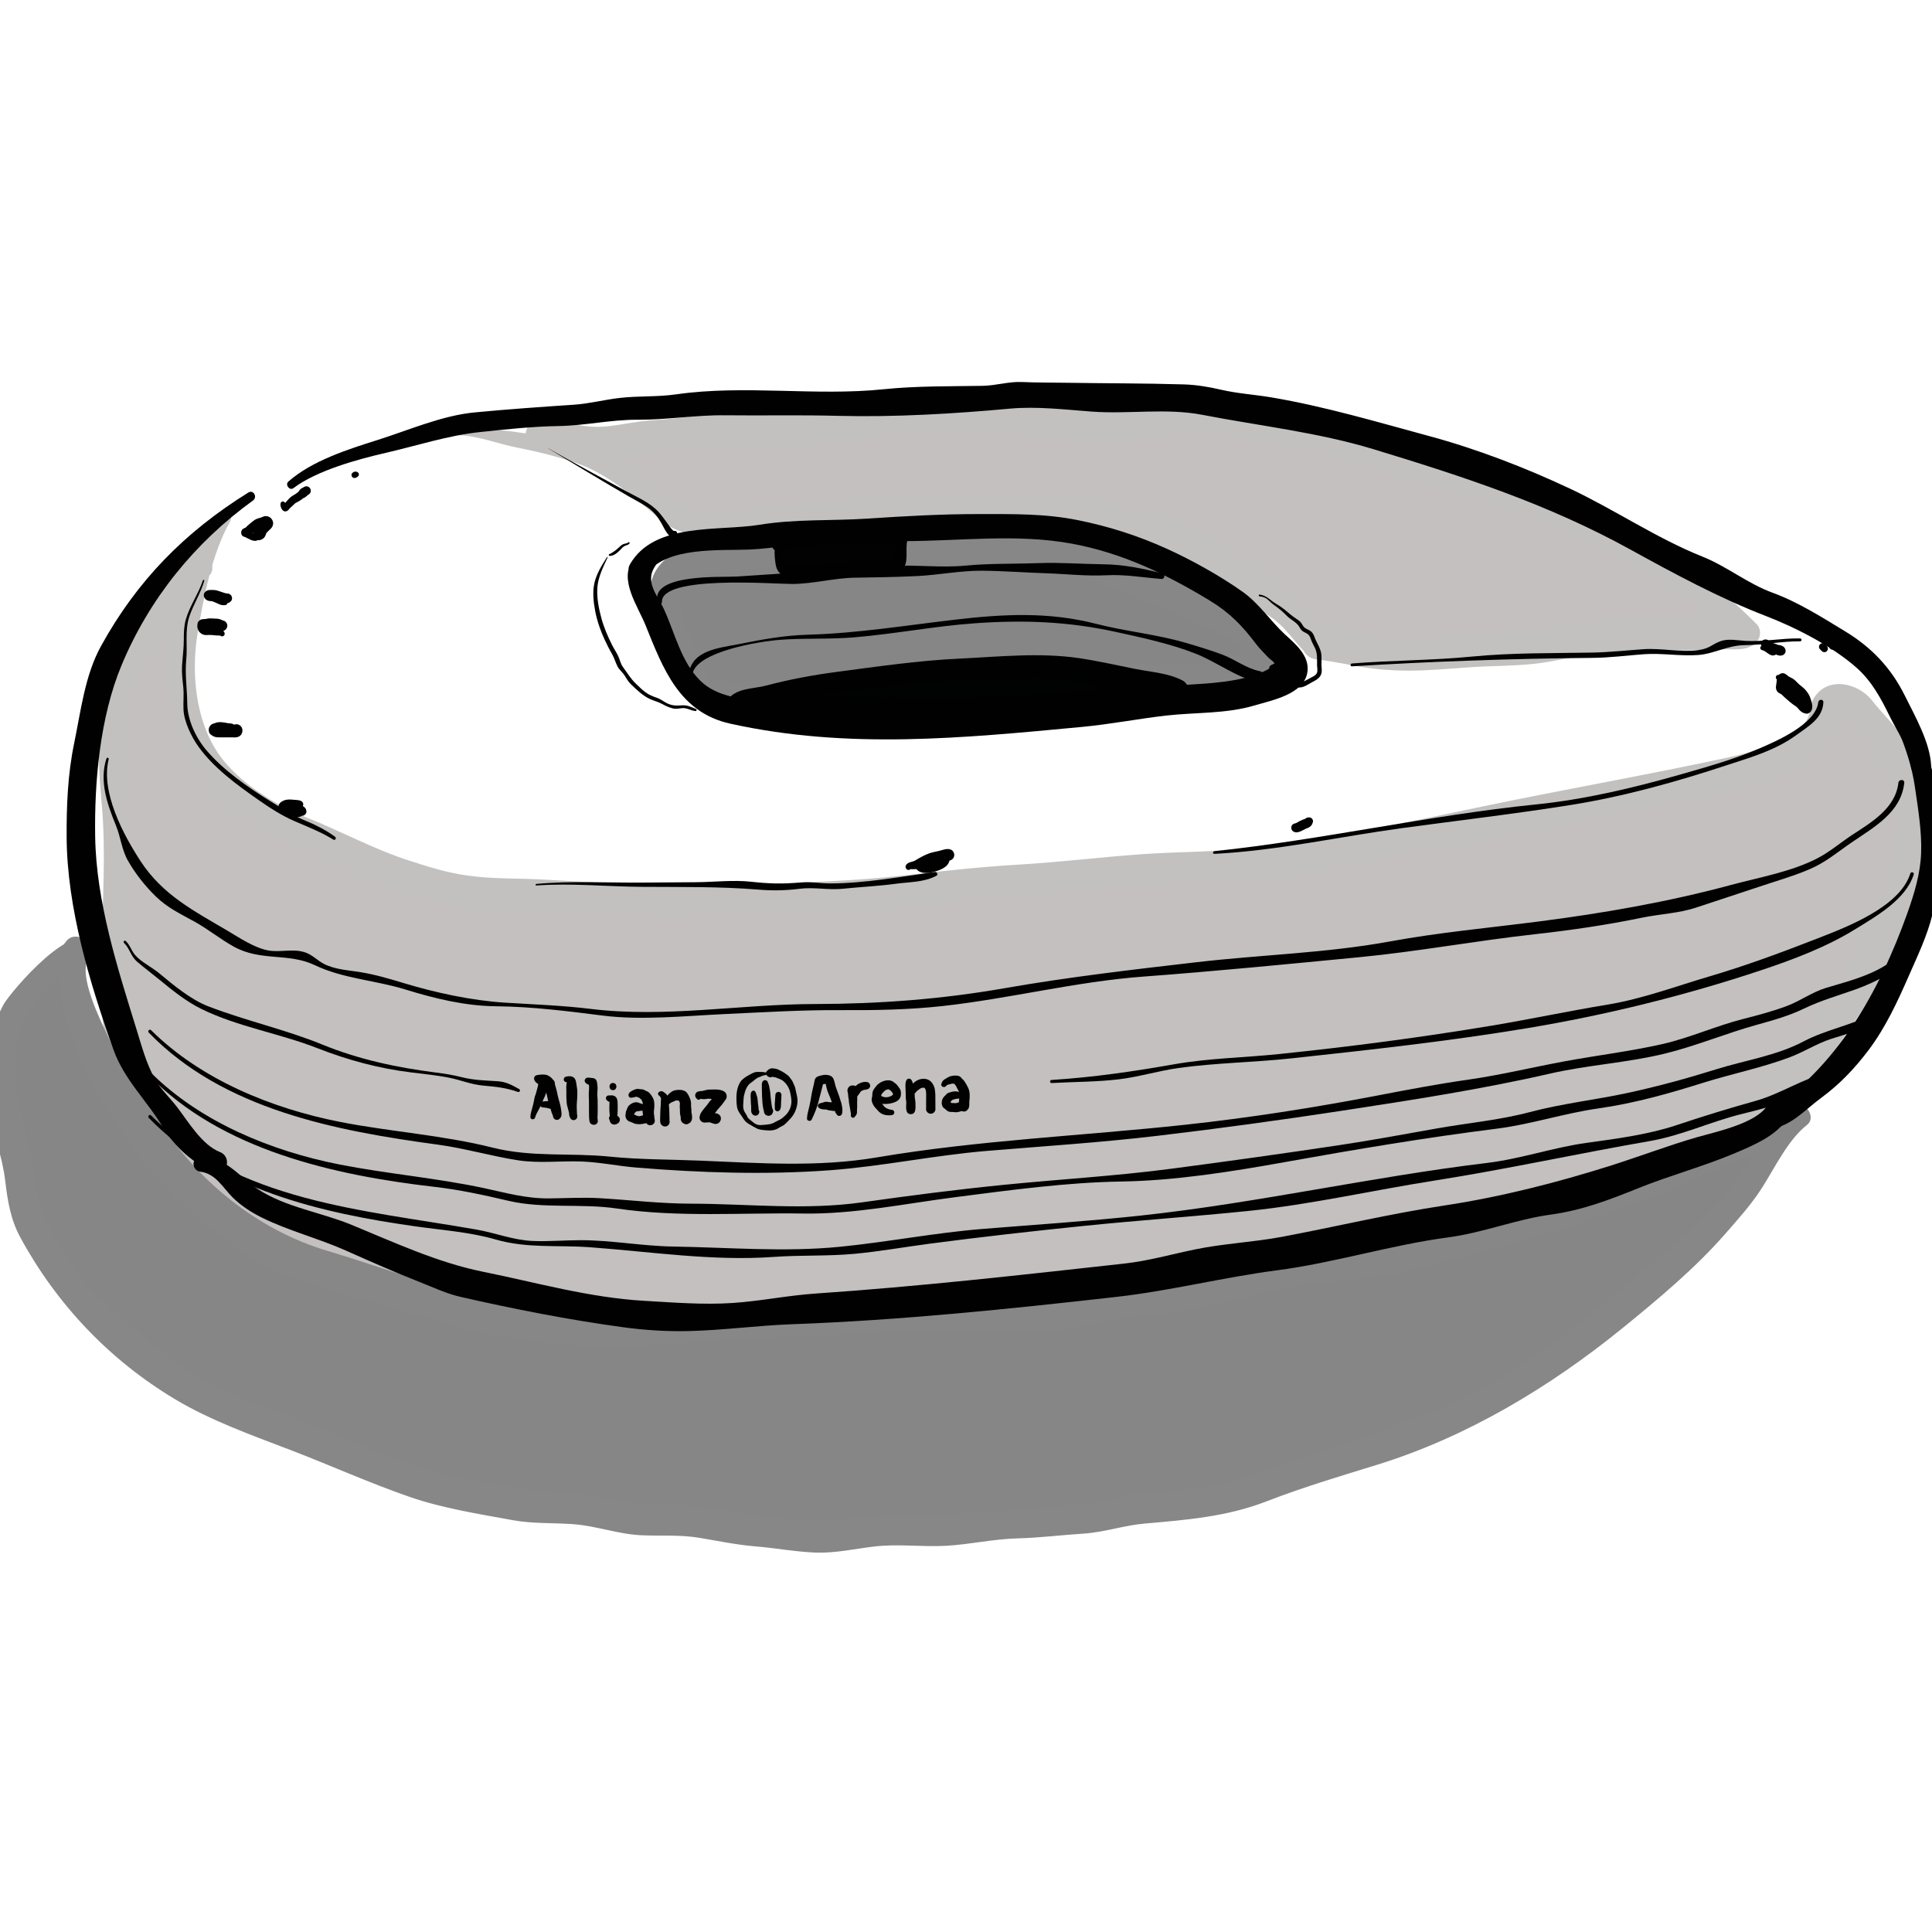 <svg viewBox="0 0 85.039 85.039" xmlns="http://www.w3.org/2000/svg" id="artwork"><path style="fill:#868686; stroke-width:0px;" d="M31.35,30.988c-.314-.481-.575-1.006-.853-1.509-.117-.212-.192-.435-.302-.648-.118-.228-.268-.44-.37-.678-.118-.275-.23-.565-.327-.85-.051-.152-.039-.309-.091-.463-.041-.122-.087-.241-.131-.363-.096-.265-.144-.63-.016-.894.06-.123.163-.203.239-.312.065-.094.07-.144.168-.227.115-.097.222-.182.357-.25.349-.178.739-.152,1.118-.154.114-.001.199-.02.309-.042.124-.025.246-.001.37-.023.297-.053.591-.043.894-.041.217.001.416-.024.631-.052.232-.031.444-.046.68-.051.464-.01.892-.19,1.364-.161.209.013.403.083.618.058.192-.023.365-.056.561-.055.323.002.648.011.97.002.46-.012.906-.129,1.37-.11.253.01.496.099.748.11.257.011.517-.004.774-.003.217.001.416-.049.63-.05.311-.001.597-.14.903-.164.21-.016.416.058.627.056.216-.002.431.001.647-0.0.211-.002.406.057.615.054.272-.003.544-.001.817-.001.174,0,.365-.024.537.012.203.042.384.029.589.038.198.009.376.105.566.148.175.04.351.048.526.076.162.026.312.098.471.134.204.046.415.074.618.128.381.103.751.251,1.113.406.186.08.351.205.533.287.2.09.406.125.615.188.407.123.773.323,1.166.472.078.03.178.057.249.102.068.044.102.117.166.163.166.12.406.145.596.207.159.053.315.107.47.171.212.087.442.138.643.248.183.1.353.225.538.319.189.096.392.142.582.248.301.168.657.398.85.693.183.28.223.635 0.0.894-.108.126-.234.23-.366.328-.246.184-.551.207-.84.301-1.268.412-2.592.433-3.905.29-.672-.073-1.365.057-2.029.17-.272.047-.549.052-.819.104-.295.057-.558.123-.86.119-.386-.004-.762.057-1.148.051-.236-.004-.494.03-.727.064-.692.103-1.367.282-2.062.37-.326.041-.653.075-.976.133-.113.02-.224.013-.338.012-.216-.002-.418.018-.632.04-.356.036-.718.092-1.075.055-.452-.047-.898-.147-1.351-.189-.226-.021-.451.001-.678-.019-.275-.025-.551-.08-.827-.112-.408-.047-.815-.036-1.224-.078-.191-.02-.383.005-.573-.023-.18-.026-.339-.042-.521-.041-.074.001-.147 0-.221.001-.147.002-.256-.041-.395-.056-.412-.046-.807.108-1.217.108-.215-0-.429-.001-.644,0-.073 0-.169.016-.24.003-.076-.015-.14-.072-.22-.055"></path><path style="fill:#878787; stroke-width:0px;" d="M31.63,30.825c-.468-.821-.756-1.748-1.157-2.603-.244-.521-.515-1.145-.563-1.721-.081-.963.368-1.139,1.233-1.264,1.615-.235,3.381-.319,5.006-.314,3.31.011,6.75-.468,10.026.127,1.565.284,3.0.89,4.462,1.499,1.196.498,2.47,1.018,3.611,1.653.694.386.557.516-.02.716-.528.182-1.095.302-1.651.357-1.073.105-2.137-.121-3.205-.016-.965.095-1.915.314-2.882.393-.845.069-1.668.088-2.505.245-2.254.421-4.331.473-6.599.218-.899-.101-1.8-.146-2.703-.208-.905-.062-2.0.238-2.864.021-.966-.242-1.378,1.25-.411,1.492.939.235,1.969-.01,2.923.027.986.039,1.97.104,2.953.197,1.173.112,2.34.301,3.517.205,1.145-.093,2.255-.226,3.387-.434,1.246-.229,2.51-.226,3.764-.407,1.296-.187,2.455-.134,3.754-.124,1.398.011,4.544-.16,4.742-2.071.192-1.852-2.552-2.494-3.823-3.035-1.785-.758-3.612-1.679-5.542-2.033-1.665-.305-3.599-.517-5.289-.322-2.238.258-4.496.087-6.748.242-1.196.083-2.393.244-3.592.33-.955.069-1.736.083-2.394.856-.747.876-.375,1.835-.032,2.816.448,1.281,1.304,2.366,2.044,3.484.229.346.768.039.56-.327h0Z"></path><path style="fill:#c3c0bf; stroke-width:0px;" d="M20.221,19.02c.356,0,.695-.018,1.039.059.178.04.358.044.535.095.267.076.515.176.792.223.309.053.639.019.941.09.267.063.489.166.77.162.252-.004.376.069.605.149.267.093.562.106.828.182.306.088.613.285.875.464.18.123.349.24.538.35.155.091.333.123.484.21.131.076.239.212.368.299.131.089.263.165.378.276.274.265.582.514.884.746.241.185.453.572.767.628.249.044.575.131.828.065.482-.125,1.047-.062,1.553-.061.331.001.637-.085.964-.079.196.004.363-.022.554-.061.229-.047.475-.017.708-.018.388-0.0.777.01,1.165.002.39-.009.772-.145,1.159-.162.326-.014.656.011.983.005.431-.008.829-.161,1.265-.159.235.001.47-0.0.705-0.0.151,0,.304.01.455.002.16-.008.301-.072.46-.084.615-.046,1.254.003,1.872.003.121,0,.245.009.365.002.145-.009.269-.068.413-.085.239-.027.505.004.747.004.322,0,.644.002.966 0.0.331-.002.624.08.957.079.381-.002.724-.001,1.089.081.238.054.486.047.725.094.344.068.665.182,1.002.277.339.096.688.14,1.028.234.409.114.814.188,1.2.356.364.158.726.272,1.085.453.388.195.761.382,1.114.63.201.142.413.133.586.309.18.184.373.366.563.541.144.132.319.219.476.333.163.118.301.269.471.376.338.214.709.362,1.034.599.198.144.392.239.56.419.135.145.308.296.425.455.086.116.182.232.264.352.087.127.134.355.305.403-.034-.006-.069-.008-.103-.008.304.003.549.064.839.16.216.072.359.158.591.155.333-.003.643-.007.966.059.324.067.592.098.928.098.336 0.0.672-.001,1.008-0.0.24.001.483.016.722-.016.228-.03.448-.11.676-.136.434-.049.904-.007,1.342-.006.56.001,1.107-.084,1.663-.078.829.008,1.692-.164,2.489-.395.619-.179,1.271-.157,1.911-.157.36,0,.671-.01,1.018-.072.33-.059.712-.007,1.05-.007h1.464c.201,0,.436-.033.63.018.204.053.37.061.591.061.21,0,1.0.114,1.051-.136-.439-.421-.818-.934-1.295-1.32-.245-.199-.466-.417-.736-.588-.363-.23-.727-.424-1.111-.631-.226-.122-.33-.298-.506-.478-.171-.175-.374-.284-.591-.39-.268-.131-.518-.296-.786-.426-.359-.173-.74-.315-1.104-.483-.411-.19-.783-.451-1.179-.666-.434-.236-.905-.441-1.36-.63-.462-.192-.916-.398-1.392-.551-.713-.23-1.464-.32-2.167-.567-.746-.262-1.505-.491-2.256-.739-.376-.124-.733-.317-1.119-.41-.268-.065-.514-.103-.77-.21-.518-.217-1.028-.315-1.567-.458-.253-.067-.515-.064-.772-.114-.322-.063-.639-.14-.964-.179-1.023-.123-1.992-.563-3.032-.552-.326.003-.652.001-.977.001-.482.001-.941.078-1.425.079-.523.001-1.034.085-1.553.081-.556-.004-1.111-.002-1.667-.002h-2.246c-.29,0-.551.012-.828-.059-.416-.107-.816-.101-1.242-.096-.231.003-.428-.07-.654-.085-.2-.013-.406.004-.606.004h-2.642c-.201,0-.401.001-.602-.002-.268-.003-.525.065-.792.078-.222.011-.466.067-.687.1-.245.037-.473.043-.719.053-.381.016-.764.135-1.143.187-.311.043-.604.056-.916.055-.329-.001-.657,0-.986,0-.305,0-.644.044-.943-.007-.378-.064-.749-.087-1.142-.074-.216.007-.409.07-.625.081-.285.014-.575.037-.856.098-.556.12-1.176.22-1.749.217-.383-.002-.774-.005-1.144.086-.058.014-.099.051-.157.065-.139.031-.283-.011-.424.013-.085.015-.159.051-.243.066-.099.017-.202-.015-.299.002-.183.033-.286.084-.482.083-.256-.002-.475-.01-.72-.061-.29-.061-.58-.063-.876-.092-.171-.017-.369-.058-.537-.09-.089-.017-.162-.062-.253-.076-.094-.014-.18.022-.271-.009l.054-.065"></path><path style="fill:#c2c1c0; stroke-width:0px;" d="M20.221,19.156c.928.05,1.71.389,2.601.558.808.154,1.593.354,2.378.607,1.517.489,2.739,1.581,3.93,2.598,1.095.935,2.547.609,3.916.519,1.701-.112,3.402-.133,5.101-.233,3.502-.207,7.199-.628,10.634.285,1.967.523,3.66,1.094,5.262,2.381.569.458,1.163.829,1.778,1.213.766.478,1.114,1.157,1.74,1.742l.508-1.227-.103-.008c-.931-.07-.905,1.341,0,1.438.837.089,1.669.306,2.515.404.714.083,1.458.103,2.178.073.935-.039,1.856-.141,2.796-.174.893-.032,1.81-.048,2.693-.199,1.014-.174,1.912-.398,2.953-.418.856-.016,1.697-.084,2.556-.079.796.005,1.589-.056,2.381-.056.481-0.0.909.052,1.269-.316.215-.22.221-.587,0-.807-2.535-2.53-5.388-4.423-8.688-5.863-1.786-.779-3.7-1.165-5.548-1.777-1.77-.587-3.48-1.142-5.324-1.459-.972-.167-1.935-.461-2.915-.576-1.007-.118-2.031-.019-3.04.037-1.99.112-4.118.269-6.103.056-1.783-.192-3.537-.194-5.334-.194-1.798 0-3.558.461-5.351.481-.962.011-1.937-.12-2.891-.036-1.11.098-2.188.307-3.302.363-.745.038-1.473.229-2.214.288-.951.076-1.87-.264-2.808-.294l.481,1.16.054-.065c.551-.671-.405-1.638-.961-.961l-.054.065c-.37.45-.141,1.138.481,1.16.728.026,1.47.262,2.203.308.658.042,1.343-.047,1.995-.149,1.694-.264,3.679-.617,5.397-.475,1.679.138,3.322-.072,4.985-.268,1.756-.208,3.602-.28,5.37-.135,1.76.143,3.48.223,5.251.226,1.997.003,4.136-.401,6.104-.044,1.742.315,3.555.649,5.241,1.183,1.883.597,3.741,1.276,5.66,1.761,2.004.505,3.889,1.579,5.736,2.477.888.432,1.599,1.068,2.462,1.549.932.519,1.579,1.232,2.308,1.989v-.807c-.191.192-1.432-.231-1.709-.252-.865-.067-1.804-.054-2.673.001-.722.046-1.452.036-2.173.096-.853.071-1.653.388-2.503.481-.938.102-1.908.105-2.85.115-.775.008-1.523.154-2.294.167-1.501.027-2.868-.317-4.332-.473v1.438l.103.008c.623.046.947-.818.508-1.227-.618-.577-.966-1.252-1.706-1.731-.733-.475-1.476-.868-2.136-1.453-1.228-1.089-2.987-1.799-4.576-2.173-1.678-.395-3.252-.679-4.976-.76-1.93-.091-3.882.123-5.806.196-.974.037-2.0.105-2.962.245-.883.129-1.755.067-2.64.151-.853.082-1.7.07-2.55.141-1.198.1-1.713-.562-2.591-1.275-1.057-.858-2.278-1.534-3.621-1.756-1.551-.257-3.215-.614-4.793-.513-.175.011-.176.264,0,.273h0Z"></path><path style="fill:#c3c0bf; stroke-width:0px;" d="M9.88,22.799c-.246.321-.467.693-.659,1.044-.11.201-.117.435-.178.641-.052.172-.18.34-.219.514-.042.189-.036.346-.097.525-.092.275-.205.539-.291.817-.119.382-.151.769-.236,1.16-.084.381-.188.792-.215,1.183-.024.335.009.683.006,1.019-.003.347.091.656.107.994.029.605.22,1.124.443,1.68.117.291.257.536.397.817.075.15.113.301.199.445.118.197.252.242.405.392.244.239.404.519.677.738.284.227.595.46.918.63.19.1.372.172.535.315.107.094.178.213.3.292.279.179.65.318.952.472.247.126.514.155.753.281.343.181.686.323,1.058.425.34.093.642.193.924.42.271.218.472.375.803.495.641.234,1.302.39,1.947.63.337.125.635.325,1.006.349.269.018.478.024.745.074.799.149,1.603.235,2.417.236.422 0.0.845.003,1.267 0.0.345-.002.611.095.943.107.243.009.491-.001.735-.002.252-.002.415.068.654.11.552.099,1.22-.005,1.782-.005.273,0,.546.001.819,0,.309-.001.541.055.838.11.311.058.577-.07.868-.116.242-.038.539.005.786.005.683,0,1.366-.003,2.049,0,.562.002,1.087-.106,1.654-.105.613.001,1.19-.105,1.808-.105.611,0,1.24.045,1.849.002.567-.04,1.1-.219,1.682-.212.558.007,1.064-.201,1.622-.213.689-.015,1.358-.213,2.045-.207.585.005,1.163.001,1.735-.102.254-.046.442-.11.705-.108.462.005.892-.015,1.343-.082.299-.044.575-.037.862-.105.297-.071.636-.023.943-.023.589,0,1.113-.105,1.699-.105.591,0,1.182-.004,1.773,0,.262.002.486-.04.737-.082.341-.057.702.032,1.044-.018.153-.022.284-.096.439-.116.204-.027.401.025.609-.018.426-.088.842-.102,1.267-.215.266-.071.474-.07.746-.074.431-.005.864-.154,1.272-.291.28-.094.483-.23.781-.239.36-.011.602-.114.947-.186.22-.046.441.011.656-.045.309-.079.626-.209.942-.268.314-.058.634.013.948-.047.319-.061.654-.106.976-.187.287-.072.541-.176.835-.236.394-.08.75-.149,1.149-.178.667-.048,1.37-.238,2.027-.373.688-.141,1.406-.272,2.073-.499.541-.184,1.089-.263,1.646-.368.806-.152,1.629-.258,2.423-.446.53-.125,1.073-.218,1.604-.312.259-.046.531-.107.782-.184.32-.098.641-.137.95-.265.27-.112.517-.236.759-.394.305-.199.672-.282.953-.526.209-.181.608-.488.713-.737.118-.279-.077-.567.111-.836.386-.552.988-.301,1.38.099.129.132.133.287.226.431.08.123.196.196.292.304.251.283.464.574.735.845.242.242.388.42.548.709.141.253.398.472.481.758.085.292.071.625.152.926.088.328.079.62.079.967,0,.635.056,1.256-.131,1.869-.186.61-.447,1.237-.735,1.805-.123.243-.214.486-.315.739-.127.314-.305.554-.477.836-.174.287-.166.623-.339.925-.196.342-.291.721-.522,1.053-.182.261-.369.459-.522.747-.072.135-.125.284-.212.41-.089.129-.232.202-.32.325-.098.137-.107.292-.202.432-.086.127-.161.185-.234.325-.241.461-.574.887-.941,1.264-.311.32-.568.711-.896,1.006-.302.272-.646.521-.976.758-.651.469-1.175,1.087-1.806,1.576-.562.435-1.161.901-1.779,1.26-.551.319-1.203.485-1.777.764-.685.333-1.386.723-2.092,1.003-.613.243-1.273.436-1.9.643-.957.316-1.904.652-2.866.953-1.05.328-2.063.768-3.112,1.099-2.385.751-4.806,1.33-7.257,1.814-1.646.325-3.281.693-4.935.979-2.117.366-4.244.278-6.379.432-2.344.169-4.683.424-7.028.59-.812.058-1.617.1-2.431.057-1.174-.061-2.316-.335-3.483-.467-1.604-.18-3.24-.152-4.835-.401-.87-.136-1.724-.328-2.599-.436-.885-.11-1.774-.181-2.656-.31-1.499-.219-2.994-.571-4.459-.947-1.27-.326-2.5-.734-3.703-1.254-.616-.266-1.199-.587-1.819-.845-.461-.192-.902-.45-1.307-.738-.522-.372-1.218-.623-1.596-1.168-.231-.333-.217-.671-.331-1.032-.06-.19-.197-.317-.277-.496-.078-.176-.085-.376-.146-.557-.161-.478-.536-.887-.722-1.365-.266-.683-.31-1.401-.441-2.115-.154-.839-.314-1.672-.525-2.498-.192-.752-.181-1.509-.181-2.279v-4.21c0-1.209.117-2.495-.082-3.68-.043-.255-.026-.522-.024-.782.003-.306-.158-.635-.084-.924.03-.115.071-.177.086-.302.017-.139-.024-.284-.008-.423.039-.329.11-.611.11-.947 0-.225-.041-.494.021-.712.074-.26.209-.485.268-.756.07-.326.12-.664.257-.973.189-.429.535-.842.819-1.211.449-.584.829-1.193,1.262-1.787.158-.217.338-.426.447-.672.111-.252.17-.793.589-.704l.012.095"></path><path style="fill:#c2c1c0; stroke-width:0px;" d="M9.67,22.589c-1.733,2.006-2.488,5.259-2.208,7.859.313,2.898,1.983,4.914,4.484,6.288.599.329,1.267.575,1.898.831.763.309,1.405.688,2.13,1.048,1.461.725,3.131,1.083,4.728,1.302,1.599.219,3.219.118,4.821.249.716.059,1.36.14,2.087.115.832-.029,1.662.152,2.482.082,3.558-.305,7.161-.143,10.72-.543,3.465-.39,6.962-.795,10.451-.887,1.498-.04,2.966-.044,4.449-.225.794-.097,1.588-.214,2.381-.322.808-.11,1.552-.421,2.352-.57,3.187-.594,6.46-.97,9.611-1.803,3.144-.831,6.745-.861,9.591-2.545.431-.255.957-.647,1.2-1.091.064-.117.128-.593.184-.636.24-.184.326.176.503.379.956,1.094,1.867,1.96,2.012,3.463.192,1.99-.562,3.571-1.44,5.291-.322.63-.491,1.325-.848,1.943-.305.528-.706,1.004-1.036,1.507-.912,1.392-1.752,2.645-3.098,3.675-1.421,1.088-2.608,2.441-4.298,3.138-1.709.705-3.336,1.488-5.097,2.07-1.784.59-3.549,1.227-5.327,1.831-3.729,1.268-7.654,1.995-11.514,2.737-2.103.404-4.185.457-6.317.557-2.05.097-4.094.325-6.138.5-2.047.176-4.027.317-6.067-.007-1.987-.315-3.984-.33-5.976-.576-3.798-.469-7.688-.959-11.354-2.091-1.669-.515-3.422-1.194-4.922-2.099-.623-.376-1.494-.776-1.837-1.409s-.493-1.399-.794-2.058c-.39-.855-.773-1.529-.94-2.477-.161-.912-.347-1.816-.573-2.714-.504-2.009-.38-4.196-.377-6.258.002-1.779-.135-3.545-.153-5.314-.015-1.527.179-3.485.984-4.798.421-.687.968-1.325,1.424-1.992.078-.115,1.07-1.632.861-1.615l-.621-.621.012.095c.1.782,1.344.792,1.242,0l-.012-.095c-.041-.317-.252-.643-.621-.621-.446.026-.691.167-.945.534-.447.644-.808,1.377-1.271,2.035-.951,1.352-1.798,2.47-2.034,4.154-.21,1.5-.113,3.038.022,4.538.185,2.059.035,4.206-.011,6.272-.022.994-.102,2.007.02,2.996.112.91.356,1.812.51,2.717.149.872.191,1.803.523,2.631.274.683.613,1.334.893,2.016.248.606.394,1.293.831,1.804.47.55,1.195.877,1.796,1.265,1.434.925,3.16,1.624,4.77,2.183,3.758,1.304,7.682,1.653,11.579,2.285,2.107.342,4.247.3,6.356.629,2.03.317,3.932.325,5.981.16,2.116-.171,4.229-.408,6.349-.528,2.035-.116,4.071-.093,6.088-.425,4.083-.671,8.254-1.515,12.194-2.789,1.866-.603,3.707-1.296,5.568-1.919,1.836-.615,3.514-1.423,5.296-2.162,1.63-.675,2.86-1.774,4.166-2.928,1.278-1.129,2.485-2.074,3.447-3.515.705-1.056,1.509-2.117,2.031-3.283.634-1.415,1.415-2.808,1.912-4.288.447-1.332.477-3.265-.026-4.608-.432-1.154-1.603-2.171-2.349-3.117-.625-.794-1.973-1.098-2.577-.095-.159.264-.124.586-.252.855-.181.382-.417.529-.796.743-.839.473-1.676.775-2.614.978-3.632.785-7.293,1.424-10.925,2.181-3.298.688-6.641,1.425-9.987,1.812-1.677.194-3.361.168-5.051.29-1.782.128-3.575.348-5.356.453-1.727.102-3.429.291-5.148.487-2.033.232-4.123.288-6.176.372-1.724.071-3.445.025-5.158.007-1.525-.015-3.001-.132-4.523-.211-1.102-.058-2.165-.017-3.265-.172-.92-.129-1.7-.38-2.575-.661-1.552-.499-2.995-1.296-4.526-1.901-1.352-.534-2.955-1.53-3.808-2.725-1.071-1.5-1.263-3.642-.966-5.409.265-1.577.633-3.506,1.431-4.897.163-.284-.24-.622-.466-.36h0Z"></path><path style="fill:#878687; stroke-width:0px;" d="M3.685,41.855c-.072-.602-1.293.661-1.417.787-.246.249-.561.388-.796.622-.244.245-.479.642-.66.945-.724,1.211-.923,2.746-.757,4.146.089.748.419,1.473.603,2.201.239.941.2,1.895.461,2.834.12.433.35.721.558,1.098.177.321.345.61.552.91.173.251.316.508.46.776.306.568.739.933,1.162,1.394.583.635,1.253,1.181,1.885,1.775.26.245.484.318.78.497.42.253.735.664,1.141.922,1.527.967,3.22,1.558,4.886,2.235.728.296,1.464.509,2.166.867.655.334,1.402.505,2.043.827.305.153.638.237.976.355.442.154.93.364,1.382.437.495.08.981.192,1.468.31.15.036.327.094.472.122.248.049.506-.021.744.028.271.056.52.221.785.287.411.103.842-.016,1.264.071.541.111,1.026.08,1.574.114.57.036,1.165.197,1.726.303.311.059.557.165.873.179.259.012.521-.002.78-.002.422,0,.853-.028,1.274-.006.37.02.669.16,1.044.159.506-.001.852.226,1.325.307.414.071.815-.006,1.227.091.408.096.789.038,1.207.073.433.036.801.185,1.254.167.434-.018.817-.163,1.252-.165.513-.003.93-.104,1.425-.161.928-.107,1.898.073,2.832.016.894-.054,1.794-.273,2.683-.327.311-.019.627.017.938.007.436-.013.821-.147,1.255-.161.796-.024,1.552-.071,2.335-.15.363-.036.637-.26.98-.331.35-.072.742.037,1.1-.028.819-.147,1.66-.155,2.485-.311.848-.16,1.774-.453,2.558-.8.597-.265,1.297-.436,1.93-.586.488-.116.898-.238,1.347-.476.501-.266,1.055-.296,1.574-.504.727-.291,1.422-.607,2.15-.89.979-.381,1.981-.772,2.889-1.314.956-.57,1.928-1.176,2.84-1.864.48-.362.921-.81,1.447-1.097.451-.246.884-.586,1.256-.938,1.41-1.333,3.002-2.408,4.253-3.902.297-.355.66-.65.944-1.015.346-.443.588-.96.949-1.394.3-.361.49-.754.784-1.133.255-.328.45-.815.823-1.016-.639.428-1.189.831-1.923,1.094-.417.15-.842.278-1.259.429-.593.215-1.123.523-1.7.76-1.354.555-2.74,1.099-4.128,1.563-.688.23-1.34.505-2.047.673-.347.082-.738.091-1.078.193-.289.086-.526.323-.811.407-.268.079-.531.029-.8.145-.329.142-.561.203-.923.279-.745.159-1.466.386-2.217.516-.608.105-1.211.283-1.813.356-.653.079-1.311.11-1.972.148-.608.035-1.203.269-1.808.319-.644.053-1.36.285-1.972.516-.51.192-1.114.205-1.655.285-.373.055-.821.094-1.183.179-.119.028-.195.102-.334.131-.251.052-.541-.038-.796-.016-.384.033-.814.122-1.192.204-.313.068-.603.077-.912.132-.756.135-1.498.467-2.27.459-2.651-.029-5.305-.002-7.957.001-.85.001-1.635.16-2.484.157-.46-.002-.927-.021-1.387-.005-.451.015-.87.154-1.323.165-.279.007-.585-.042-.861-.01-.331.039-.611.164-.953.169-.723.012-1.398.156-2.122.154-1.279-.004-2.622.128-3.893.008-.78-.074-1.549-.29-2.338-.327-.577-.027-1.192-.122-1.725-.354-.282-.123-.415-.076-.704-.108-.31-.035-.701-.172-.998-.282-.228-.085-.427-.237-.654-.319-.368-.133-.779-.128-1.152-.228-.315-.084-.581-.223-.897-.299-.356-.086-.768-.136-1.104-.287-.675-.303-1.348-.474-2.056-.678-.625-.18-1.326-.405-1.874-.736-.381-.231-.76-.531-1.114-.803-.309-.238-.643-.371-.941-.623-1.277-1.079-2.574-1.981-3.339-3.503-.391-.779-1.059-1.383-1.451-2.176-.336-.68-.784-1.334-1.033-2.054-.118-.342-.377-.663-.463-1.009-.072-.29-.141-.652-.176-.947-.048-.417-.431-1.657.004-1.969"></path><path style="fill:#878787; stroke-width:0px;" d="M4.069,41.749c-.567-1.657-3.647,1.941-3.938,2.508-.695,1.352-.897,2.996-.64,4.488.189,1.1.605,2.108.739,3.229.107.889.232,1.696.665,2.493,1.6,2.943,3.921,5.391,6.804,7.118,1.583.948,3.382,1.586,5.1,2.244,1.761.675,3.476,1.452,5.26,2.068,1.423.491,3.054.749,4.522,1.017.854.156,1.768.111,2.637.173,1.014.072,1.982.44,2.994.488.861.041,1.692-.031,2.548.11.848.139,1.641.311,2.497.381.884.072,1.77.241,2.655.273.835.03,1.707-.163,2.536-.264,1.07-.131,2.118.023,3.188-.035,1.058-.058,2.09-.3,3.152-.327.968-.024,1.928-.147,2.897-.209.932-.06,1.788-.363,2.69-.442,1.839-.16,3.628-.302,5.369-.977,1.582-.613,3.241-1.109,4.859-1.608,3.959-1.222,7.623-3.426,10.82-6.024,1.564-1.272,3.204-2.639,4.53-4.16.577-.662,1.134-1.276,1.608-2.018.56-.876,1.148-2.116,1.97-2.755.472-.367-.143-1.161-.641-.831-1.112.738-2.257,1.106-3.479,1.608-1.497.615-2.966,1.267-4.495,1.807-1.232.436-2.43.815-3.7,1.098-.469.104-.851.334-1.301.477-.662.21-1.358.353-2.037.509-1.456.333-2.911.696-4.403.814-1.392.11-2.824.25-4.17.644-2.599.761-5.328.876-7.978,1.45-1.426.309-2.988.129-4.444.127-1.628-.002-3.27-.061-4.896.013-2.708.122-5.373.372-8.07.565-3.001.214-5.833-.105-8.749-.729-2.285-.488-4.528-1.35-6.785-2.024-3.046-.91-5.725-3.087-7.407-5.756-.784-1.245-1.627-2.363-2.246-3.714-.281-.613-1.342-2.719-.819-3.409.426-.563-.519-1.292-.982-.757-.61.705-.371,1.562-.253,2.41.17,1.225.58,2.282,1.15,3.385,1.227,2.374,2.752,4.613,4.814,6.326,1.019.847,2.178,1.793,3.38,2.346,1.262.581,2.796,1.03,4.136,1.371,1.226.313,2.388.685,3.588,1.065,1.465.464,3.002.578,4.514.806,2.877.434,5.662-.053,8.525-.197,3.365-.17,6.72-.327,10.101-.341,1.45-.006,2.995.18,4.423-.107.661-.133,1.294-.327,1.96-.44.819-.139,1.637-.137,2.445-.263,1.403-.219,2.77-.554,4.144-.923,1.645-.441,3.334-.431,5.001-.704,1.673-.274,3.285-.774,4.918-1.196,1.44-.373,2.905-.817,4.327-1.318,1.675-.591,3.362-1.186,4.97-1.944,1.507-.711,2.969-1.138,4.353-2.088l-.641-.831c-1.198.961-1.79,2.632-2.824,3.764-1.072,1.173-2.232,2.239-3.455,3.253-2.434,2.019-4.916,4.16-7.774,5.579-3.063,1.52-6.373,2.323-9.548,3.516-1.613.606-3.292.742-4.992.842-.644.038-1.166.303-1.808.399-1.011.151-2.102.192-3.123.267-1.669.123-3.366.345-5.04.293-1.748-.055-3.434.351-5.168.191-1.336-.123-2.616-.314-3.936-.5-.796-.112-1.513-.147-2.318-.156-.989-.011-1.885-.286-2.857-.425-.687-.099-1.404-.126-2.096-.177-.835-.061-1.594-.281-2.417-.375-1.465-.167-2.96-.601-4.326-1.149-1.46-.586-2.908-1.19-4.375-1.759-1.746-.677-3.697-1.299-5.152-2.517-1.279-1.071-2.636-1.973-3.748-3.254-.619-.713-1.108-1.589-1.576-2.411-.531-.933-.646-1.782-.8-2.825-.304-2.064-1.246-3.783-.554-5.91.341-1.048.945-1.689,1.705-2.442.271-.268.831-.708.739-.92.178.412.874.118.728-.307h0Z"></path><path style="fill:#010101; stroke-width:0px;" d="M29.776,23.901c-.588.009-1.5.263-1.895.74-.68.819.202,2.058.527,2.864.776,1.925,1.489,3.85,3.732,4.347,5.17,1.145,10.249.637,15.487.144,1.252-.118,2.479-.361,3.728-.502,1.306-.147,2.607-.067,3.889-.449.751-.224,2.111-.482,2.295-1.415.151-.764-.573-1.325-.993-1.717-.64-.597-1.122-1.347-1.851-1.865-.988-.701-2.237-1.396-3.329-1.891-1.272-.577-2.551-.986-3.917-1.261-1.461-.295-2.84-.267-4.334-.269-1.651-.002-3.293.091-4.938.2-1.593.105-3.164.012-4.745.271-1.817.297-4.631-.125-5.705,1.743-.277.481.428.876.735.43.845-1.226,3.262-1.028,4.527-1.082,1.158-.05,2.232-.316,3.406-.257,1.141.057,2.253-.114,3.392-.114,2.464 0,4.934-.337,7.377.109,2.217.405,4.17,1.346,6.075,2.501.886.537,1.444,1.114,2.052,1.923.16.213.361.4.538.594.08.088.222.152.276.268.198.42.063.021-.158.166-.836.551-2.337.683-3.323.738-1.077.06-2.105.157-3.177.333-1.861.307-3.742.414-5.605.715-1.142.184-2.294.113-3.442.178-1.165.066-2.324.142-3.485.061-1.172-.082-2.236-.274-3.372-.492-.934-.179-1.979-.234-2.705-.937-.858-.829-1.13-2.114-1.615-3.163-.227-.492-.676-.998-.54-1.556.111-.451.684-.988,1.119-1.15.106-.039.098-.209-.028-.207h0Z"></path><path style="fill:#010202; stroke-width:0px;" d="M32.348,31.041c-.035.009-.069.006-.101-.009-.001-.076.172-.181.237-.223.106-.067.278-.104.4-.124.18-.029.371-.047.553-.063.274-.024.534-.138.802-.2.486-.111.981-.123,1.47-.207.493-.085.955-.227,1.457-.225.399.002.773-.136,1.169-.16.165-.01.307-.007.469-.037.211-.039.424-.065.634-.106.14-.028.289-.013.43-.012.179.001.337-.029.513-.059.345-.058.705.01,1.046-.051.271-.048.513-.1.792-.101.266-0.0.533,0,.799,0,.267,0,.566.039.828-.012.154-.03.317-.085.474-.096.167-.011.341.003.509.003.521,0,1.042-0,1.563,0,.113,0,.226-.009.337.012.145.028.293.022.436.051.16.033.283.094.453.096.117.001.212-.01.322.037.123.053.246.079.367.134.152.069.323.035.485.076.206.053.413.107.619.159.066.017.135.043.201.055.072.013.149-.006.218.008.041.008.061.026.101.041.127.048.241.055.374.08.156.029.31.065.468.088.09.013.177-.007.267 0.0.109.009.181.071.28.105.13.044.337.032.425.15-.311.066-.622.107-.941.143-.219.025-.431.044-.646.093-.2.046-.387.028-.59.036-.289.011-.596.104-.883.148-.087.013-.174.003-.26.023-.131.031-.242.025-.377.045-.594.091-1.198.016-1.799.045-.13.006-.246.055-.376.057-.194.003-.367.039-.555.054-.378.029-.748.044-1.133.048-.347.004-.683.108-1.035.106-.37-.002-.723.052-1.091.053-.611.001-1.222,0-1.834,0-.185,0-.397.025-.58-.012-.144-.029-.267-.042-.415-.041-.332.002-.663,0-.995,0-.519,0-1.038-.003-1.558,0-.291.002-.572-.098-.867-.041-.29.056-.582.041-.879.041h-.811c-.229,0-.538.048-.758-.009l.036-.043"></path><path style="fill:#010101; stroke-width:0px;" d="M32.43,30.744l-.099-.017.14.529c.282-.317.818-.236,1.198-.301.5-.086.978-.199,1.486-.254.81-.088,1.612-.214,2.421-.304,1.666-.185,3.361-.462,5.039-.449,1.578.012,3.179-.255,4.743.069.706.146,1.398.343,2.102.507.618.144,1.423.138,1.984.438l.141-1.077c-2.958.522-5.986.696-8.985.834-1.524.07-3.04-.022-4.562-.04-.789-.009-1.591-.095-2.375-.054-.676.035-1.458.091-2.131-.005l.285,1.081.037-.042c.611-.7-.441-1.533-1.018-.786l-.034.044c-.329.426.132.938.558.973.696.057,1.459.005,2.157-.037.772-.047,1.547-.018,2.325-.025,1.649-.016,3.288.09,4.938-.004,1.638-.094,3.27-.212,4.907-.296,1.393-.072,2.844-.236,4.211-.506.49-.097.581-.854.141-1.077-.639-.325-1.368-.362-2.061-.5-.818-.162-1.631-.349-2.452-.472-1.75-.263-3.553-.066-5.31.017-1.804.086-3.618.351-5.408.587-1.023.135-2.077.331-3.071.596-.624.166-1.379.092-1.765.701-.131.207.041.475.274.477l.101.001c.338.003.433-.545.082-.606h0Z"></path><path style="fill:#020202; stroke-width:0px;" d="M34.211,24.138c-0.0.128.038.246.072.366.04.141.046.285.104.421.024.056.067.125.121.153.071.037.167.031.245.031.256-.001.511 0.0.767,0,.106,0,.2-.003.304-.026.113-.025.239-.055.355-.053.084.001.155-.023.236-.027.096-.005.193 0.0.289.001.098.001.191-.025.289-.026.101-.001.197-.027.3-.027.141-0.0.281,0,.422,0,.139,0,.3.023.433-.013.062-.017.121-0.0.183-.012.078-.015.142-.028.224-.028.32.001.623-.015.932-.078.087-.018.132-.034.132-.124-.001-.103.026-.193.026-.296-.001-.105,0-.211,0-.316,0-.088-.017-.196.005-.282.019-.071.09-.133.004-.172-.057-.026-.12-.019-.181-.019-.121 0-.237.006-.358.02-.133.016-.261.033-.395.033-.232-.001-.473-.02-.703.006-.239.027-.493.037-.733.018-.173-.014-.343-.051-.517-.05-.17.001-.335.027-.504.026-.118-.001-.222.009-.338.033-.2.041-.398.058-.6.074-.174.014-.345.07-.513.111-.114.028-.222.011-.338.017-.053.003-.145.007-.188.047-.019.018-.049.056.003.06"></path><path style="fill:#010101; stroke-width:0px;" d="M34.102,24.138c-.022.218.004.458.035.676.028.191.104.384.281.479.181.097.428.067.623.054.26-.018.529-.021.785-.065.244-.042.484-.071.733-.053.282.02.557-.025.839-.024.495.002.978-.026,1.471-.045.24-.009.515-.016.746-.092.207-.068.255-.223.277-.421.025-.235-.004-.471.018-.704.017-.184.118-.33-.043-.489-.156-.153-.417-.127-.618-.117-.28.015-.549.04-.83.035-.242-.004-.48.026-.721.035-.281.01-.548-.039-.826-.056-.558-.033-1.16.06-1.71.148-.144.023-.283.078-.427.1-.119.018-.242.001-.362.016-.218.028-.368.155-.391.377-.013.124.097.236.206.271l.029.009c.308.097.469-.34.213-.505l-.026-.017.129.317c-.144.11-.163.152-.058.126.057-.002.113-.002.17-.001.083-.003.164-.011.246-.027.217-.043.415-.096.636-.118.447-.045.892-.139,1.345-.115.231.012.455.057.688.055.221-.002.438-.036.658-.042.234-.007.467.015.701-.005.096-.008.191-.024.286-.033.025-.002.312-.034.294-.049l-.08-.194c.001-.088-.003-.022-.021.04-.012.043-.02.085-.025.129-.013.116-0.0.238.001.355.001.087.003.174-.003.261-.001.016-.031.203.015.128.061-.033.037-.032-.072.001l-.102.017c-.078.011-.158.018-.236.024-.276.021-.549.026-.825.058-.301.034-.604.002-.906.026-.284.023-.574.048-.856.086-.267.036-.545.118-.814.119-.145 0-.291-.019-.435-.03-.138-.011-.29.006-.425-.015-.173-.028-.176-.175-.231-.323-.053-.146-.129-.279-.165-.431-.031-.128-.203-.087-.215.029h0Z"></path><path style="fill:#010101; stroke-width:0px;" d="M29.137,26.5c-.055-1.191,4.897-.794,5.732-.796.931-.003,1.84-.263,2.768-.276.91-.013,1.803-.028,2.712-.071.954-.045,1.922-.244,2.876-.236.935.008,1.886.081,2.824.112.878.029,1.758.133,2.637.088.856-.044,1.595.097,2.442.163.143.011.172-.216.034-.249-.928-.218-1.651-.384-2.602-.397-.962-.012-1.9-.088-2.865-.052-1.071.04-2.124.008-3.188.11-1.116.106-2.218-.05-3.333.018-2.255.138-4.494.324-6.751.463-.671.041-3.829-.14-3.476,1.147.028.103.196.086.19-.026h0Z"></path><path style="fill:#010101; stroke-width:0px;" d="M30.482,29.645c.222-.968,2.911-1.412,3.873-1.484,1.074-.081,2.151-.016,3.228-.106,1.785-.148,3.529-.492,5.317-.62,2.142-.153,4.091-.083,6.193.375,1.167.254,2.461.533,3.562.972.891.355,1.759,1.021,2.672,1.235.308.073.438-.41.13-.473-.616-.126-1.087-.519-1.661-.733-.521-.194-1.078-.362-1.611-.518-1.287-.377-2.628-.498-3.92-.83-2.113-.543-4.091-.437-6.236-.187-2.11.246-4.289.598-6.413.659-1.153.033-2.053.211-3.178.432-.795.156-1.938.258-2.11,1.234-.018.099.13.144.154.042h0Z"></path><path style="fill:#010101; stroke-width:0px;" d="M55.972,29.318l-.013.043.116-.116c-.02.008-.04.016-.059.025l.04-.017c-.011.004-.022.007-.033.009l.043-.006c-.012.001-.023.001-.035-0l.043.006c-.003-0-.005-.001-.007-.001-.021-.007-.042-.008-.064-.003-.021.001-.041.007-.059.019-.019.01-.034.024-.045.041-.014.015-.024.034-.029.054-.009.041-.007.087.016.123l.025.032c.02.02.043.033.07.041.026.01.054.013.081.015.006.001.013.001.019,0,.02-.002.041-.004.061-.008.019-.004.038-.012.055-.022.014-.008.029-.019.04-.03.016-.015.028-.033.034-.053.01-.02.015-.041.014-.064.002-.015.004-.029.005-.043.001-.022-.004-.043-.014-.063-.007-.02-.018-.038-.034-.052l-.033-.025c-.019-.012-.039-.018-.06-.019-.014-.004-.029-.004-.043,0-.022.001-.042.007-.06.019-.036.023-.062.055-.075.097h0Z"></path><path style="fill:#010101; stroke-width:0px;" d="M23.532,47.387c-.091.146.084.306.208.35.031.011.062.017.093.025.017.004.034.008.051.013.029.007.034.009.015.005-.014-.012-.009-.007.014.013.013.013.025.026.038.04.033.032.068.061.108.084l-.112-.146c-.021-.076.009.04.016.064.009.032.019.064.029.095.017.055.037.11.053.166.035.121.052.247.084.369.031.118.077.232.11.35.018.067.029.132.059.196.027.059.04.096.053.159.022.102.159.158.246.1.141-.094.129-.234.108-.383-.015-.108-.034-.215-.063-.321-.033-.116-.069-.229-.093-.346-.022-.107-.042-.213-.074-.317-.014-.045-.023-.111-.047-.151-.007-.03-.01-.018-.009.038l.009-.064c0-.048-.01-.1-.034-.142-.034-.054-.046-.069-.036-.042.006.014.002.01-.012-.013-.025-.025-.042-.056-.068-.08-.046-.042-.097-.08-.153-.107-.12-.058-.255-.051-.384-.035.05-.006-.011,0-.022.001-.029.003-.056.006-.084.014-.043.012-.078.025-.103.064h0Z"></path><path style="fill:#010101; stroke-width:0px;" d="M23.551,49.193c.037-.134.106-.252.173-.373.068-.125.127-.255.178-.388.007-.017.013-.034.019-.051-.006.016-.004.013.007-.008.021-.034.034-.071.049-.108.023-.057.044-.115.066-.172.023-.059.049-.12.066-.182.006-.023.011-.047.015-.07-.017.038-.013.027.013-.033.006-.024.009-.047.008-.071-.001-.108-.096-.219-.211-.211-.124.009-.212.084-.245.205-.005.019-.007.038-.01.058-.012.091.009-.024-.003.015-.009.029-.014.06-.022.089-.02.072-.04.144-.06.216-.004.016-.009.031-.013.047-.002.008-.01.035-.002.013-.015.041-.036.077-.044.12-.029.148-.054.295-.098.44-.043.143-.084.286-.092.436-.006.119.175.14.206.028h0Z"></path><path style="fill:#010101; stroke-width:0px;" d="M23.896,48.744c.05.005.1.008.149.015l-.039-.005c.064.009.124.03.186.043.04.008.081.023.122.024.071.001.15-.032.185-.097.024-.046.028-.094.008-.142-.021-.049-.055-.074-.104-.093-.055-.021-.102.001-.151.022l.04-.017c-.004.002-.009.003-.014.003l.044-.006c-.005 0-.01,0-.015-.001l.044.006c-.081-.014-.163-.03-.245-.031-.07-.001-.14.013-.21.02-.035.004-.066.012-.092.038-.022.022-.039.059-.038.092.002.034.013.068.038.092.027.025.056.034.092.038h0Z"></path><path style="fill:#010101; stroke-width:0px;" d="M24.901,47.627c.029.006.059.011.087.02.027.009.05.035.021-.009l-.023-.085c.001-.056-.007-.002-.018.031-.017.047-.027.092-.034.142-.009.07-.013.138-.008.208.01.137-.003.275.005.413.004.073.006.146.014.219.01.087.037.161.057.244.013.059.035.12.045.178.006.033-0.0.069.008.103.007.032.023.06.032.091.025.086.117.14.204.116.093-.026.131-.115.116-.204-.007-.038-.014-.063-.013-.101.002-.04-.002-.077-.005-.117-.005-.078-.002-.16-.003-.238-.001-.096.014-.195.02-.292.006-.09.005-.179.006-.27.001-.096-.014-.185-.029-.279-.012-.074-.021-.164-.046-.243-.063-.199-.262-.206-.436-.159-.112.03-.118.205,0,.232h0Z"></path><path style="fill:#010101; stroke-width:0px;" d="M25.838,47.686l.014-.001-.086-.036c.01.012.009.011-.001-.003.013.022.03.039.052.052.023.016.048.028.074.04.049.022.098.031.148.048l-.075-.044c-.028-.082-.04-.095-.038-.041-.001.019-.002.038-.002.057.001.029.004.057.005.085.001.067-.002.135-.009.202-.015.143.004.288.004.431.001.156-.002.312.001.468.001.072.004.145.002.217-.001.057.014.126.017.171.015.235.377.239.369,0-.001-.039-.012-.081-.014-.116-.003-.047.004-.097.005-.144.002-.106.004-.211.004-.317-.001-.109.001-.219-.003-.328-.004-.108-.018-.217-.013-.325.005-.096.019-.188.007-.284-.01-.082-.011-.196-.051-.269-.048-.086-.131-.098-.219-.102-.079-.004-.163-.039-.235.012-.052.037-.081.107-.043.166.021.033.049.062.091.061h0Z"></path><path style="fill:#010101; stroke-width:0px;" d="M26.708,48.427c.039.033.076.066.127.079.006.002.054.006.054.013 0.0.001-.03-.017-.009-.002-.011-.008-.022-.018-.029-.031-.004-.008-.016-.079-.013-.032.001.023.006-.03.001-.008-.006.028-.008.056-.011.084-.005.046-.005.092-.005.138-.001.089-.004.177.003.265.003.04.009.081.011.121.002.028-.001.054.005.082.008.037.033.059.055.086.041.05.116.046.168.022-.055.025-.005.003.002,0,.033-.014.061-.037.08-.068.021-.036.026-.081.03-.122.004-.045.005-.091.008-.137.008-.101.002-.203.001-.303-.001-.109.001-.242-.078-.326-.037-.04-.094-.064-.147-.072-.04-.006-.073-.008-.113.001-.007.002-.014.004-.021.006l.012-.003c.023.006-0-.001-.011-.003-.056-.009-.111.006-.141.057-.026.045-.022.116.019.151h0Z"></path><path style="fill:#010101; stroke-width:0px;" d="M26.98,47.984c.203,0,.203-.316,0-.316-.203,0-.203.316,0,.316h0Z"></path><path style="fill:#010101; stroke-width:0px;" d="M26.805,49.216c-.001.006 0.0.012.002.018.001.018.006.034.016.05.007.011.016.021.025.031l-.021-.028c.002.003.004.006.005.009l-.014-.034c.007.017.011.037.016.055.011.045.027.09.061.124.038.038.085.056.137.058.012.001.022-.002.035-.003.012-.002.025-.002.036-.006.01-.003.019-.008.029-.011l.003-.001c.025-.006.046-.017.064-.034.01-.007.016-.011.023-.019.014-.014.026-.027.037-.046.017-.029.025-.059.025-.092.001-.025-.004-.049-.016-.071-.007-.023-.02-.042-.038-.059-.023-.023-.05-.038-.081-.047-.037-.01-.072-.008-.109.001-.037.009-.067.029-.094.054-.009.008-.018.016-.027.024l.037-.028c-.004.003-.007.005-.012.007l.043-.018c-.002.001-.004.001-.006.002l.047-.006c-.002 0-.004 0-.006,0l.047.006c-.001-0-.003-.001-.004-.001l.042.018c-.004-.002-.008-.004-.012-.007l.035.027c-.016-.012-.029-.028-.043-.042-.004-.004-.007-.007-.011-.011-.002-.002-.004-.003-.005-.005-.01-.01-.02-.018-.033-.025l-.035-.015c-.032-.012-.067-.009-.099-.003-.046.01-.08.05-.093.093-.004.011-.005.023-.005.035h0Z"></path><path style="fill:#010101; stroke-width:0px;" d="M27.777,48.32c.017 0.0.033-.004.05-.007.015-.003.015-.003-.002,0,.015-.001.03-.003.044-.007.025-.005.05-.013.075-.018.024-.005.049-.01.073-.014.029-.005.008.005-0-.001.003.002.054.02.034.012.027.011.053.023.08.033.004.002.06.018.019.007-.015-.012-.018-.013-.007-.001.006.008.013.015.02.022-.025-.025.099.082.04.03.004.003.038.028.038.034-.018-.026-.021-.028-.007-.006l.01.021c.01.021.019.042.028.063.012.028.012.028.001.002.004.009.006.018.009.028.005.019.008.038.013.057.003.019.003.013-.002-.018.001.01.002.02.002.03.002.044-.001.088-.005.132-.008.098-.012.187.003.285.006.04.012.08.02.119.01.048.035.09.057.133.009.017.016.034.025.051-.017-.034-.001 0.0.002.009.019.059.042.107.083.155.065.076.191.073.265.016.081-.063.1-.17.052-.26.009.015.014.031.014.049-.001-.01-.001-.019-.002-.029-.002-.017-.004-.034-.005-.05-.003-.024-.004-.049-.007-.073.001.011-.006-.082-.015-.095.003.037.004.04.003.009-.001-.013-.001-.027-.002-.04-.001-.02-.002-.04-.002-.06.001-.026.002-.053.007-.078-.014.07.004-.028.007-.059.01-.111.012-.22-.007-.33-.019-.113-.083-.21-.149-.301-.041-.057-.087-.1-.151-.131-.028-.013-.056-.024-.084-.036-.022-.007-.021-.007.003,0-.01-.008-.021-.015-.033-.021-.058-.032-.124-.038-.189-.041-.018-.002-.022-.002-.012-.001.021.003.006.001-.045-.006-.028-.003-.054-.006-.082-.004-.085.006-.16.048-.234.086-.072.037-.15.1-.149.189.001.064.053.116.117.117h0Z"></path><path style="fill:#010101; stroke-width:0px;" d="M28.389,48.648c-.015-.003-.031-.005-.045-.011.024.01.001-.002-.004-.005-.007-.004-.013-.009-.02-.014-.034-.023-.075-.036-.115-.047-.018-.005-.034-.01-.051-.016l-.006-.002q.029.012-0-0c-.013-.005-.026-.011-.039-.016-.061-.024-.124-.026-.188-.011-.085.02-.167.07-.23.129-.043.04-.069.091-.09.145-.005.013-.01.025-.012.039-.004.025-.005-.007.01-.013-.006.002-.015.025-.017.03-.013.024-.024.05-.031.077-.005.018-.007.05-.009.062.001-.005.007-.045.001-.011-.01.064-.019.123-.005.186.018.082.076.155.152.189.032.015.064.026.097.036.01.003.021.007.031.009.024.006-.015-.004-.014-.007,0,0.0.027.013.031.015.036.019.074.038.114.05.029.008.058.011.088.013.025.002-.036-.006-.012-.002.01.002.019.003.029.005.069.01.127.009.196-.003.038-.006.075-.014.113-.021.008-.002.05-.008.006-.002-.038.005-.015.002-.006.001.026-.002.053-.004.078-.01.063-.015.117-.054.15-.109.06-.1.012-.23-.092-.275-.05-.021-.099-.021-.149,0-.059.025-.089.067-.112.125.012-.041.035-.072.069-.094.036-.014.044-.018.027-.011-.007.002-.014.004-.021.006-.02.005-.04.012-.06.02-.028.01-.056.018-.085.024-.02.003-.017.003.008-.001-.009.001-.017.002-.026.002-.005 0-.037-0-.037-.002.028.004.032.004.012.001-.008-.001-.016-.003-.023-.004-.024-.004-.048-.007-.072-.009.028.004.033.004.013-0-.018-.006-.014-.004.012.006-.003-.006-.024-.012-.03-.015-.051-.027-.104-.047-.159-.067-.038-.013.013.006.013.006-.001.002-.025-.014-.027-.015.026.022.033.027.02.014l-.005-.005c.016.015.027.033.032.055-.002-.005-.003-.011-.004-.016.003.033.005.041.005.024,0-.006 0-.013.001-.019-.004.028-.004.031-0.0.011.002-.009.004-.017.005-.026.001-.005.009-.032.007-.037-.013.027-.015.032-.006.014.004-.007.008-.013.012-.019.006-.01.012-.02.018-.03.003-.006.006-.013.009-.019.011-.018.006-.013-.014.015.018-.015.035-.035.052-.051l.008-.007c.016-.013.011-.01-.015.012.011-.004.022-.015.033-.021.005-.003.009-.005.014-.008.019-.009.013-.006-.02.008.013-.002.027-.009.041-.011l-.054.007c.022-.003.044-.005.066-.009.007-.002.015-.004.023-.005-.033.004-.038.005-.017.003.008-.001.016-.001.024-.002.043-.003.087-.008.129-.019.018-.003.015-.003-.009.001.007-.001.015-.001.022-.002.016-.001.031-.001.047-.001.038-.002.075-.012.113-.019.108-.021.11-.2,0-.22h0Z"></path><path style="fill:#010101; stroke-width:0px;" d="M29.008,48.22c.03.017.041.049.063.078.032.043.028.051.021.109-.007.061-.003.12-.005.18-.003.065-.012.129-.015.194-.006.132-.013.264-.013.396-.001.135-.03.304.114.381.106.057.238.017.285-.096.05-.119-.018-.228-.13-.272-.055-.022-.116-.004-.167.019-.093.042-.099.162-.063.242l.004.009-.025-.093.004-.035h.388l-.002-.01c-.005-.016-.006-.015-.002.002.002.016.002.018.002.006-0-.005,0-.01 0-.015.002-.023.002-.046.002-.069-0-.073-.002-.147-.005-.22-.005-.146-.008-.293-.026-.438-.009-.067-.024-.132-.028-.191-.005-.075-.016-.146-.06-.208-.039-.055-.095-.089-.145-.126-.065-.048-.131-.044-.197.001-.054.038-.062.12,0,.157h0Z"></path><path style="fill:#010101; stroke-width:0px;" d="M29.438,48.575c-.025.045-.028.058-.008.038-.011.009-.01.009.002-.001.018-.013.035-.028.053-.041.028-.023.045-.035.084-.055-.027.014.011-.004.019-.007.029-.011.057-.022.085-.035.017-.009.034-.018.051-.027.007-.004.015-.008.022-.011.014-.007.01-.005-.013.006.011-.004.022-.006.033-.008-.029.003-.035.005-.019.004.018.002.037.001.056.003.033.003.066.003.098.004.015.001.031.004.046.003-.039-.006-.049-.007-.03-.003.006.001.012.003.018.005-.024-.006-.045-.018-.062-.037-.021-.032-.027-.04-.018-.024.007.019.018.038.027.056.007.015.02.034.024.051-.012-.029-.013-.031-.003-.006.004.012.009.023.013.035.004.012.019.043.014.054-.004-.036-.006-.041-.004-.013l-0.0.018c-.001.042-.008.083-.007.125.001.043.009.086.008.129-.001.099.002.193.026.289.003.011.006.022.009.034-.004-.035-.005-.045-.004-.028 0.0.015.003.031.004.046.001.024-.007.062.007-.013-.013.071-.011.136.029.198.051.082.174.152.274.111.103-.043.171-.107.186-.222.005-.04.006-.076.004-.116-.003-.052-.012-.103-.023-.154-.001-.004-.003-.023-.006-.025.004.004.004.063.002.013-.001-.022-.001-.044-.001-.067-0-.041-.001-.083-.005-.124-.004-.035-.012-.07-.015-.104 0.0.001.002.051.004.023.001-.012-.001-.024-0-.036.002-.099-.001-.193-.038-.287-.039-.097-.084-.204-.153-.285-.072-.083-.18-.113-.286-.118-.079-.004-.161.001-.238.019-.1.024-.179.083-.253.152-.067.063-.13.127-.176.208-.045.079-.102.16-.075.255.016.058.074.096.134.087.065-.01.098-.058.106-.12h0Z"></path><path style="fill:#010101; stroke-width:0px;" d="M30.849,48.351c.009-.013.016-.029.02-.044.014-.058-.024.033-.066.043h-.083c.021.004.086.004.038.003.019 0.0.04.006.06.009.055.008.11.019.166.019.052-0.0.104-.009.155-.017.024-.004.025-.004.003-.001.013-.001.025-.002.038-.003.008-0.0.068.002.049,0-.014-.002-.01-.001.012.003.013.003.026.005.039.008.035.006.071.011.107.015.044.005.09.01.135.011.017.002.013.001-.012-.002.013.002.025.004.037.007.02.005.039.011.059.017.011.004.023.008.035.011.023.009.016.005-.021-.009-.03-.028-.039-.035-.025-.018l-.06-.102.002.007v-.124l-.003.012.06-.103c-.032.037.068-.049-.007.009-.017.013-.033.025-.048.04-.03.028-.057.062-.079.096-.024.039.017-.018-.002.004-.011.012-.021.025-.032.037-.021.024-.044.048-.066.072-.043.047-.09.091-.131.14-.05.059-.09.134-.144.189.014-.014.02-.025.003-.003-.012.015-.025.031-.037.046-.02.024-.04.048-.06.072-.038.045-.072.092-.105.141-.01.015-.02.03-.03.045-.005.009-.011.017-.016.026-.01.019-.018.038-.024.059-.001.004-.002.007-.003.011-.003.016.002.008.014-.024l-.021.05c-.003.007-.005.014-.007.022-.011.038-.014.097.002.135.039.093.099.143.2.152.028.002.057-.003.084-.008.007-.001.013-.003.019-.005.015-.004.009-.003-.018.004.001-.001.08.001.087.001.017-.001.036-.002.053-.004.022.001.024,0,.006-.003-.018-.004-.016-.003.006.002.033.011.065.021.097.034.093.036.182.065.278.009.132-.076.167-.281.041-.381-.068-.054-.17-.088-.25-.032-.012.008-.022.015-.035.025-.05.038-.021.008.009-.006l.116-.031c.049.01.06.011.035.004-.01-.003-.019-.007-.029-.01-.024-.009-.047-.017-.071-.025-.054-.018-.11-.03-.168-.029-.054.001-.11.015-.163.028-.025.005-.023.004.004-.001-.012,0-.023.001-.034.003-.024 0-.047.004-.07.012-.034.012-.015.015.056.008l.145.145c.012.045.006.087-.016.125.003-.006.006-.012.01-.018l-.076.076c.13-.094.244-.221.35-.341.043-.047.08-.098.117-.15.007-.01.014-.023.022-.031-.001.001-.029.033-.009.013.02-.02.039-.043.058-.064.074-.082.149-.167.211-.258.012-.018.024-.037.036-.055.022-.035-.028.032.005-.004.073-.081.103-.188.06-.291-.049-.116-.17-.159-.284-.182-.111-.023-.218-.015-.33-.016-.112-.002-.214.002-.322.035-.025.008-.051.012-.075.02-.027.009.028-.003-.003.001-.026.003-.052.006-.079.01-.048.007-.1.009-.147.022-.077.022-.13.094-.128.174.001.032.01.066.027.094.006.01.018.025.029.035l.009.007c.032.025.033.025.003.001.036.076.137.057.178,0h0Z"></path><path style="fill:#010101; stroke-width:0px;" d="M33.702,47.205c-.126-.028-.249-.023-.376-.023-.14.001-.258.087-.378.149-.109.057-.202.121-.291.206-.1.095-.166.262-.199.396-.032.129-.046.279-.043.411.004.162.002.342.058.496.052.143.153.243.229.371.062.104.139.191.246.253.118.069.239.144.361.205.134.066.283.071.429.084.163.014.296.009.448-.054.058-.024.103-.062.157-.092.066-.036.127-.058.186-.108.095-.079.186-.178.269-.27.093-.103.162-.206.213-.334.054-.135.086-.264.092-.409.007-.174-.04-.307-.074-.474-.017-.082-.025-.144-.06-.222-.029-.064-.055-.132-.087-.195-.03-.06-.08-.107-.115-.164-.048-.077-.101-.106-.171-.157-.068-.049-.118-.088-.196-.124-.059-.027-.115-.06-.175-.084-.069-.027-.157-.04-.232-.043-.094-.004-.154.044-.221.102-.16.14.044.351.212.275.062-.028.008-.003-.004-.004.029.003.058.009.087.013.04.005.067.012.106.027.104.04.206.074.296.14.051.038.12.113.158.168.058.083.122.199.143.297.051.245.106.456.022.702-.074.216-.198.344-.375.483-.073.057-.145.079-.224.123-.107.06-.191.111-.315.133-.119.022-.246.028-.367.038-.147.012-.265-.036-.372-.13-.07-.061-.151-.114-.212-.184-.032-.036-.041-.081-.063-.122-.03-.057-.072-.107-.101-.165-.059-.119-.055-.227-.046-.356.009-.123.007-.242.036-.363.053-.216.121-.425.315-.552.092-.06.173-.146.267-.202.043-.026.093-.035.139-.057.075-.037.128-.057.214-.066.062-.006.086-.101.016-.117h0Z"></path><path style="fill:#010101; stroke-width:0px;" d="M33.145,48.004c-.133.045-.104.235-.102.345.002.125.011.247.02.372.007.112-.026.241.063.33.072.073.192.078.258-.007.024-.031.036-.068.037-.108.001-.028-.009-.053-.022-.077-.005-.01-.008-.023.004.013-.016-.046-.058-.086-.11-.084-.016.001-.034.003-.05.008-.013.004-.027.009-.039.016-.033.025-.039.03-.019.015.012-.008.013-.009.005-.005l.076-.021c.059.006.097.032.114.078.003.026.004.03.004.012.002-.014.003-.029.004-.043.003-.034.001-.068-.002-.102-.005-.053-.013-.105-.02-.157-.003-.019-.003-.022-.001-.007-.001-.011-.003-.022-.004-.033-.002-.022-.004-.044-.005-.066-.006-.096-.022-.194-.055-.285-.013-.035-.024-.074-.039-.115-.015-.04-.066-.095-.116-.078h0Z"></path><path style="fill:#010101; stroke-width:0px;" d="M33.775,47.754l.011-.016c.045-.064.004-.157-.062-.184-.077-.032-.147.012-.175.084-.025.065-.015.143-.015.211.001.072.001.144.003.215.004.147.009.294.021.441.006.078.013.156.027.234.006.034.012.067.021.1.004.015.007.04.015.054.016.028-.001-.032.002.002.005.053.011.095.043.138.037.049.097.08.159.081.122.002.191-.094.205-.203.015-.116-.118-.179-.211-.161l.064.002.081.047-.006-.006.048.083c.011.066.005.015.004-.002-.002-.037-.011-.07-.02-.105-.007-.026-.012-.052-.017-.078-.003-.015-.005-.03-.007-.045.002.015.002.01-.002-.015-.013-.115-.031-.216-.041-.321-.011-.117-.016-.235-.04-.35-.011-.055-.02-.11-.031-.165-.011-.056-.038-.103-.054-.156l-.238.1.011.016c.052.075.15.075.202,0h0Z"></path><path style="fill:#010101; stroke-width:0px;" d="M34.13,48.194c-.004.104-.012.208-.021.312-.004.05-.009.101-.008.151 0.0.02.003.038.005.059-.004-.035,0,.002 0.0.007.002.025.001.05-.001.075-.003.05.039.103.087.115.053.012.104-.009.134-.055.035-.053.048-.127.049-.19.001-.05.002-.1.005-.15.007-.108.015-.216.017-.324.002-.07-.063-.138-.134-.134-.075.003-.132.059-.134.134h0Z"></path><path style="fill:#010101; stroke-width:0px;" d="M35.723,49.286c.133-.267.246-.555.317-.845.037-.15.079-.3.117-.45.018-.069.034-.138.053-.207.008-.028.012-.054.016-.083.003-.015.024-.075,0-.03l-.071.071c-.045.027.042-.01.054-.013.036-.01.076-.016.113-.019.019-.002.039-.002.065-.002.029-0.0.044.01.013-.009l-.068-.068c-.003-.02-.002-.017.003.007-.001-.015-0-.011.002.012.006.035.01.067.017.101.015.074.028.148.051.22.044.137.107.268.159.402.043.112.081.232.114.349.01.035.022.066.037.099.003.006.046.088.034.055.013.037.007.071.029.108.021.036.054.059.086.084l-.062-.081c.006.016.012.031.019.047.066.165.302.069.227-.096l-.007-.016c-.035-.076-.165-.075-.2,0l-.007.016.227.096c.034-.129.016-.256-.007-.385-.013-.073-.032-.142-.059-.21-.022-.056-.031-.115-.051-.171-.047-.13-.099-.259-.144-.39-.043-.125-.061-.263-.111-.384-.058-.14-.2-.178-.339-.184-.072-.003-.159.014-.229.032-.061.016-.134.034-.184.075-.056.045-.077.104-.088.173-.011.072-.023.112-.04.189-.032.15-.073.299-.096.45-.025.166-.056.328-.094.491-.02.085-.04.17-.062.254-.022.085-.028.169-.037.256-.012.108.157.149.204.055h0Z"></path><path style="fill:#010101; stroke-width:0px;" d="M36.084,48.789c-.024-.01.004.002.009.004.016.007.036.018.052.022.021.006.044.009.066.012.049.007.098.011.147.007.033-.003-.032-.01-.001 0.0.011.004.022.007.034.011.019.007.038.014.058.019.014.003.028.006.042.008.063.012.127.021.191.027.037.003.073.003.11-.007.07-.018.14-.069.154-.144.009-.048.009-.101-.019-.144-.025-.039-.064-.077-.112-.086-.043-.007-.073-.006-.114.001l.051-.007c-.079.01-.161.007-.241.002-.005-0-.01-.001-.015-.001-.01.001.021.003.021.003-.006-.004-.021-.004-.029-.006-.062-.013-.124-.021-.186-.007-.035.008-.067.025-.103.033-.041.009-.077.016-.116.031-.046.018-.086.057-.084.11.002.055.035.09.084.11h0Z"></path><path style="fill:#010101; stroke-width:0px;" d="M37.614,49.169c.037-.043.074-.083.094-.136.021-.056.014-.109.013-.167-0-.049.007-.097.009-.146.002-.057-.002-.114-.002-.172-.001-.057.004-.113.005-.17.001-.043-.006-.086-.004-.129.002-.054.013-.107.013-.161-0-.037-.007-.073-.012-.109.008.026.007.051-.001.077.01-.072.01-.077.002-.015l-.055.094.005-.005c.111-.095.062-.329-.092-.35-.116-.016-.222.018-.271.134-.03.071-.014.136.004.206.001.005.006.04.004.015-.003-.03.001.026.002.032.002.028.004.056.007.083.004.036.009.071.016.107.002.012.005.024.007.036.007.034.002-.009.002.016-0.0.125.036.253.055.376.008.053.013.106.026.158.013.051.019.08.011.132-.007.044.005.087.045.111.036.021.091.017.119-.015h0Z"></path><path style="fill:#010101; stroke-width:0px;" d="M37.701,48.307c.026-.039.053-.076.081-.114.009-.012.009-.011-.002.003.004-.005.009-.011.013-.017.012-.015.025-.03.036-.046.012-.017.021-.035.031-.053.002-.004.004-.008.007-.012.01-.014.007-.011-.009.011.006-.003.014-.014.018-.018.014-.013.027-.026.041-.038.003-.003.006-.005.009-.008.013-.011.009-.007-.014.011.007-.003.014-.009.021-.014.017-.01.034-.019.052-.027l-.04.017c.047-.02.097-.032.147-.039l-.046.006c.084-.011.184-.017.233-.099.029-.05.03-.104.005-.155-.031-.064-.089-.086-.155-.093-.106-.011-.212.023-.307.067-.093.043-.179.119-.222.213-.015.033-.025.066-.033.101-.006.027.013-.028-.001.002-.006.013-.012.026-.018.04-.024.056-.048.112-.068.17-.02.056.018.12.07.142.057.024.117.001.15-.049h0Z"></path><path style="fill:#010101; stroke-width:0px;" d="M39.251,48.849c-.091-.007-.175-.039-.25-.08-.082-.045-.121-.117-.178-.196-.015-.02-.028-.04-.041-.061-.006-.011-.013-.022-.018-.034-.013-.028.006.021-.003-.007-.007-.021-.011-.043-.017-.064-.016-.056.005.021-.004.024.003-.001.021-.055.022-.059.017-.053.028-.113.031-.169-0.0.002-.001-.036,0-.036-.002.001-.003.03-.011.032.001-0.0.016-.027.018-.031.018-.03-.006.004.008-.011.032-.035.059-.073.093-.106.018-.018.037-.036.057-.052-.008.006-.026.017.006-.002.014-.008.028-.016.042-.024.028-.016-.024.008.004-.002.008-.003.017-.006.025-.009.022-.007.045-.014.069-.018-.007.001-.04.006-.001.001.021-.002.018.01-.002-.003.01.006.033 0.0.002-.002.009.001.025.014.004 0.0.028.018.052.039.081.057.009.006.018.011.028.017-.005-.003-.029-.024-.001 0-.004-.003-.023-.029.001.001.013.017.026.035.039.051.014.017.03.033.043.051-.022-.028,0-.002 0.0.003l.004.007c.006.012.005.009-.004-.007-.006-.042.002.017.003.029.002.019.002.038.002.057 0.0.023.003-.011.002-.015-.002-.013.013-.016-.005 0-.053.047-.181.104-.26.104-.041,0-.096.003-.127-.005-.037-.01-.069-.032-.107-.04-.051-.011-.097-.005-.147.006-.15.032-.142.259,0,.295.144.037.286.052.434.034.125-.015.294-.051.408-.133.067-.048.12-.11.141-.192.018-.071.019-.164.005-.236-.013-.067-.05-.117-.089-.171-.05-.068-.087-.123-.157-.173-.011-.008-.022-.016-.034-.024.029.02.007.005 0-.001-.031-.027-.062-.051-.099-.068-.093-.043-.19-.045-.289-.026-.146.029-.29.107-.389.22-.045.052-.09.109-.128.167-.053.08-.067.161-.067.254,0,.016-.001.032-.003.048-.001.008-.01.047-.002.018-.011.043-.025.087-.024.132.002.083.037.172.077.243.043.076.104.137.162.201.056.062.107.119.179.163.135.084.313.095.466.079.151-.016.154-.226,0-.237h0Z"></path><path style="fill:#010101; stroke-width:0px;" d="M39.903,47.539c-.063.102-.048.249-.046.365.002.11.014.217.01.327-.002.058.002.114.009.171.004.033.01.066.014.098.005.025.006.029.001.012 0.0.015,0,.03-.001.045-.004.13-.022.27.033.39.059.127.276.127.335,0,.055-.119.037-.261.037-.39 0-.124-.035-.215-.034-.326.001-.068.002-.133-.01-.201-.009-.051-.024-.101-.032-.153-.005-.033-.014-.11-.028-.157-.018-.061-.034-.128-.07-.181-.053-.079-.167-.084-.219,0h0Z"></path><path style="fill:#010101; stroke-width:0px;" d="M40.224,48.153c.033-.019.062-.043.087-.072.015-.018.027-.039.043-.056-.015.016.019-.014.005-.004.017-.012.065-.048.094-.07-.019.015.024-.016.027-.019.017-.011.034-.021.052-.031.043-.025-.024.003.026-.012.019-.006.038-.011.057-.013-.029.004.002.002.015.001.019-.001.04.002.059 0.0.016.001.014,0-.008-.003l.016.005c-.021-.009-.021-.008-.001.003l-.012-.01c.006.006.036.043.015.012.01.015.018.03.026.046.003.007.025.057.012.022.006.015.011.03.015.045.003.009.005.018.006.028-.003-.018-.003-.02-.002-.005 0.0.017.003.034.005.05.009.08.005.16.004.24-.002.17-.002.34-.002.509,0,.123.111.217.232.201.111-.015.215-.138.17-.255-.034-.088-.097-.162-.197-.162s-.164.074-.197.162c-.045.116.06.241.17.255.12.016.232-.077.232-.201,0-.203-.001-.406-.003-.61-.001-.049-.002-.097-.009-.146-.002-.015-.004-.031-.006-.047.003.02.003.018,0-.007-.003-.03-.006-.061-.013-.091-.022-.102-.076-.209-.145-.288-.149-.174-.413-.18-.608-.085-.095.046-.193.122-.254.208-.029.041-.052.086-.066.134-.011.04-.011.053-.031.08-.035.047-.018.124.021.163.042.042.111.051.163.021h0Z"></path><path style="fill:#010101; stroke-width:0px;" d="M41.649,47.794c.033-.049.075-.048.139-.066.033-.01.067-.019.101-.027.046-.01.044-.004.099.002.004.001.053.006.029.003-.014-.002-.011-.002.009.002.019.006.022.006.01 0-.002.005-.05-.075-.035-.031.005.014.012.029.019.043.015.025.036.046.053.07-.019-.028.01.018.013.023.019.031.032.065.048.097.016.032.034.063.051.094.01.018.019.037.029.055.017.034.001-.007.006.014.001.006.018.065.012.038-.005-.029.001.025.001.032.001.042-.003.085-.005.127-.001.021-.002.041-.003.062-0.0.007-.002.062 0.0.026.002-.036-.008.052-.009.055-.003.023-.006.046-.006.069.002.09.004.18.023.268v-.114c-.012.072-.016.125.021.192l.312-.241-.007-.009c-.064-.075-.201-.07-.266,0l-.008.009c-.071.076-.081.206,0,.281.076.07.206.082.281,0-.04.029-.035.024.017-.015.015-.016.029-.033.042-.052.024-.041.035-.09.038-.137.003-.047.003-.094.002-.141-0-.013.006-.095-.003-.039.003-.018.006-.035.009-.053.009-.061.01-.12.011-.182.002-.133-.013-.253-.07-.374-.041-.086-.092-.172-.142-.252-.026-.043-.077-.11-.122-.137.013.019.016.023.008.011-.004-.006-.009-.013-.013-.019-.026-.037-.052-.067-.091-.092-.098-.061-.222-.046-.331-.033-.109.013-.203.07-.294.126-.041.025-.085.049-.117.086-.036.04-.056.089-.074.139-.045.132.143.195.214.09h0Z"></path><path style="fill:#010101; stroke-width:0px;" d="M42.357,48.107c-.061-.026-.125-.046-.191-.057-.09-.015-.17-.015-.26.003-.029.006-.056.015-.084.025-.039.014-.077.02-.113.041-.034.02-.054.045-.078.074-.02.024-.045.043-.066.066-.068.074-.106.153-.113.254-.007.097.015.193.092.259.019.017.041.032.062.047.007.005.023.02.032.021-.004-.001-.036-.033-.018-.012.004.005.009.009.013.014.015.015.031.028.048.042.05.039.105.057.169.06.033.002.065-.002.098.001.04.004.08.011.12.012.054.001.108-.009.16-.023.035-.01.069-.022.103-.034.026-.009.058-.018.08-.032.049-.032.083-.075.1-.132.018-.06.002-.122-.035-.17-.041-.053-.089-.069-.153-.077-.02-.003-.049.002-.068.008l-.049.021.032-.014c-.007-.003-.044.017-.051.019-.042.016-.085.031-.129.039l.053-.007c-.049.006-.097 0-.146-.004-.044-.004-.089.004-.133-.001l.052.007c-.036-.008.04.023.012.005.049.031.019.014.006.002-.024-.022-.049-.042-.076-.059-.009-.006-.019-.011-.029-.017l-.008-.005c-.016-.011-.011-.006.015.014l-.007-.006c-.013-.014-.009-.009.012.016l.012.026c.003.033.004.039.003.019.001-.011 0-.022 0-.032,0-.005,0-.01 0-.016.001-.015-.001-.007-.004.024.001-.005.003-.01.004-.015.005-.014.002-.006-.009.021.004-.005.013-.02.016-.026-.019.024-.022.028-.01.013l.007-.008c.007-.008.014-.016.021-.023.024-.025.045-.051.066-.079.004-.006.025-.034.005-.007-.011.013-.012.015-.003.005-.01.011-.022.018-.035.022-.016.006-.017.007-.002.002.005-.001.01-.003.015-.005.022-.007.044-.018.065-.028l.009-.004c.016-.007.012-.006-.012.005-0-.002.032-.011.033-.012.023-.007.046-.012.069-.017.015-.002.016-.003.001-.001-.026.003-.014.002.034-.005.012-.002.023-.004.035-.006.036-.006-.03.002.004-0.0.012-.001.024-.002.036-.003.05-.003.101-0.0.15.006.065.008.121-.056.129-.114.009-.07-.033-.118-.094-.144h0Z"></path><path style="fill:#010101; stroke-width:0px;" d="M10.932,21.679c-2.799,1.739-4.901,3.88-6.486,6.758-.713,1.294-.887,2.861-1.184,4.29-.28,1.35-.335,2.731-.329,4.107.014,3.121,1.02,6.451,2.062,9.37.475,1.332,1.492,2.259,2.187,3.435.467.789,1.389,1.651,2.262,1.945.561.189.774-.666.241-.874-.808-.315-1.409-1.362-1.913-2.009-.308-.395-.714-.775-.953-1.207-.389-.702-.583-1.454-.817-2.206-.836-2.698-1.767-5.598-1.813-8.454-.039-2.437.213-5.268,1.156-7.54,1.215-2.926,3.223-5.41,5.791-7.264.208-.15.021-.491-.205-.351h0Z"></path><path style="fill:#010101; stroke-width:0px;" d="M82.498,30.139c.484.367.838,1.43,1.046,1.957.342.867.614,1.644.747,2.569.136.947.302,1.921.269,2.88-.032.908-.302,1.794-.605,2.646-1.222,3.433-3.127,6.856-6.28,8.824-.371.232-.12.75.286.678.919-.162,1.487-.846,2.207-1.375.815-.599,1.477-1.298,2.089-2.111.742-.987,1.27-2.131,1.762-3.256.385-.879.814-1.768,1.039-2.702.229-.953.46-1.88.442-2.862-.019-1.032-.18-2.114-.375-3.126-.182-.939-.571-1.656-1.016-2.495-.243-.458-.414-.813-.789-1.169-.275-.26-.491-.291-.8-.493-.021-.014-.039.019-.02.034h0Z"></path><path style="fill:#010101; stroke-width:0px;" d="M8.83,51.576c.675.086.983.712,1.422,1.141.366.359.803.642,1.261.87,1.19.591,2.505.919,3.721,1.462,1.067.476,2.144.951,3.229,1.377.578.227,1.19.517,1.806.657,2.36.537,4.779,1.015,7.186,1.34.928.125,1.883.186,2.819.166,1.544-.034,3.057-.246,4.589-.302,4.781-.174,9.543-.668,14.294-1.205,2.363-.267,4.675-.857,7.046-1.167,2.533-.33,5.008-1.114,7.545-1.451,1.537-.204,2.981-.793,4.508-1.002,1.38-.189,2.55-.637,3.85-1.161,1.401-.565,2.888-.961,4.272-1.549.802-.341,1.838-.769,2.304-1.545.349-.582-.538-1.09-.904-.528-.509.779-2.276,1.144-3.077,1.375-1.294.374-2.551.857-3.834,1.262-2.34.739-4.824,1.372-7.263,1.741-2.414.365-4.776.931-7.173,1.383-1.268.239-2.562.292-3.832.555-1.045.217-2.061.506-3.118.623-4.528.501-9.032,1.01-13.586,1.319-1.231.083-2.442.338-3.673.417-1.294.083-2.581-.024-3.865-.097-2.411-.137-4.753-.806-7.107-1.282-1.986-.402-3.876-1.28-5.784-2.066-1.319-.543-2.896-.772-4.098-1.556-.844-.55-1.438-1.463-2.538-1.424-.428.015-.404.597,0,.648h0Z"></path><path style="fill:#010101; stroke-width:0px;" d="M12.912,21.488c1.031-.778,2.812-1.266,4.072-1.556,1.353-.311,2.732-.763,4.107-.91,1.134-.121,2.356-.252,3.49-.269,1.162-.017,2.315-.285,3.47-.278,1.3.008,2.563-.211,3.86-.196,1.65.019,3.304-.019,4.954.024,2.511.065,5.107-.089,7.591-.317,1.164-.107,2.423.042,3.586.13,1.617.122,3.288-.165,4.879.143,2.51.486,5.076.766,7.548,1.517,3.936,1.197,7.674,2.416,11.289,4.41,1.915,1.056,3.927,2.141,5.967,2.928,1.317.508,2.944,1.339,4.011,2.293.646.578,1.048,1.317,1.423,2.086.305.627.908,1.508.951,2.213.034.568.914.576.891,0-.041-1.014-.712-2.19-1.164-3.099-.604-1.215-1.463-2.114-2.616-2.814-1.03-.626-2.085-1.297-3.211-1.708-1.076-.392-2.004-1.157-3.071-1.583-2.025-.808-3.875-2.075-5.864-3.008-1.965-.921-4.058-1.728-6.158-2.297-2.298-.622-4.595-1.306-6.947-1.704-.761-.129-1.484-.167-2.247-.344-.528-.122-1.066-.212-1.609-.229-1.739-.052-3.504-.045-5.242-.073-.63-.01-1.249-.003-1.874-.032-.602-.028-1.149.158-1.753.168-1.422.024-2.919.002-4.338.149-3.022.314-6.134-.207-9.148.226-.838.12-1.644.061-2.485.158-.669.077-1.342.253-2.013.298-1.457.097-2.91.199-4.372.339-1.435.137-2.895.779-4.265,1.212-1.313.415-2.891.913-3.933,1.833-.154.136.055.415.223.288h0Z"></path><path style="fill:#010101; stroke-width:0px;" d="M4.685,33.39c-.324.998.041,2.023.419,2.946.208.509.253,1.065.526,1.546.32.562.752,1.111,1.214,1.563.531.518,1.082.769,1.721,1.123.593.328,1.125.765,1.72,1.096,1.199.667,2.401.259,3.577.821,1.237.591,2.646.658,3.974,1.067,1.314.404,2.635.726,3.998.74,1.577.016,3.129.211,4.678.408,1.737.221,3.663.014,5.409-.066,1.702-.078,3.369-.183,5.081-.172,1.489.01,2.993-.016,4.469-.178,2.957-.325,5.88-1.077,8.839-1.297,3.173-.236,6.36-.549,9.536-.856,2.572-.249,5.117-.722,7.686-1.007,1.588-.176,3.183-.408,4.747-.732.782-.162,1.621-.192,2.37-.442.919-.307,1.843-.602,2.76-.912.746-.252,1.482-.457,2.209-.764.734-.31,1.241-.753,1.888-1.196.984-.674,2.172-1.317,2.312-2.622.018-.166-.241-.164-.259,0-.124,1.117-1.183,1.738-2.028,2.29-.507.332-.985.746-1.519,1.024-1.159.604-2.575.846-3.834,1.186-2.769.748-5.626,1.242-8.47,1.607-2.173.279-4.368.48-6.517.874-2.797.514-5.699.588-8.526.916-2.829.328-5.627.651-8.453,1.145-2.776.485-5.502.69-8.323.695-3.317.005-6.583.619-9.897.214-1.242-.152-2.524-.196-3.774-.275-1.477-.094-3.065-.44-4.492-.873-.63-.192-1.25-.371-1.9-.475-.525-.084-1.089-.11-1.573-.36-.276-.142-.489-.382-.789-.492-.545-.199-1.101 0-1.649-.096-.604-.107-1.28-.56-1.755-.842-1.487-.882-2.883-1.579-3.865-3.077-.775-1.181-1.771-3.063-1.411-4.5.016-.065-.079-.09-.099-.027h0Z"></path><path style="fill:#010101; stroke-width:0px;" d="M5.457,41.501c.272.273.286.578.586.836.312.268.655.522.973.784.563.464,1.193.969,1.853,1.292,1.603.785,3.461,1.079,5.108,1.726,1.319.518,2.708.893,4.11,1.063.542.066,1.183.132,1.714.241.485.1.951.294,1.448.338.565.05,1.025.097,1.552.283.074.026.12-.088.053-.126-.311-.172-.564-.321-.946-.346-.566-.037-1.044-.042-1.611-.185-.373-.094-.725-.149-1.102-.197-1.706-.216-3.406-.577-5-1.23-1.617-.662-3.38-1.05-5.026-1.685-.773-.298-1.531-.931-2.163-1.457-.32-.266-.8-.497-1.061-.803-.169-.197-.214-.427-.409-.614-.052-.05-.131.028-.08.08h0Z"></path><path style="fill:#010101; stroke-width:0px;" d="M46.285,47.671c.976-.054,2.012-.048,2.977-.166.88-.107,1.736-.373,2.614-.496,1.647-.229,3.32-.245,4.977-.425,3.462-.376,6.897-.751,10.342-1.323,3.489-.58,6.958-1.435,10.317-2.553,1.399-.465,2.878-1.023,4.14-1.803.919-.568,2.234-1.304,2.583-2.415.03-.096-.121-.138-.151-.042-.454,1.463-2.777,2.35-4.063,2.85-1.594.62-3.129,1.193-4.771,1.677-1.498.441-2.951.991-4.504,1.246-1.699.28-3.384.64-5.086.924-3.107.517-6.222.925-9.361,1.25-1.544.16-3.087.181-4.617.45-1.802.317-3.566.576-5.397.69-.086.005-.087.139,0,.134h0Z"></path><path style="fill:#010101; stroke-width:0px;" d="M6.547,45.45c3.286,3.393,8.243,4.325,12.723,4.932,1.199.163,2.349.506,3.536.69.896.139,1.846.023,2.752.051.827.026,1.622.2,2.445.268,2.802.231,5.705.326,8.507.12,2.316-.17,4.603-.659,6.92-.852,2.497-.207,5.025-.37,7.508-.664,2.721-.322,5.414-.69,8.128-1.105,3.064-.469,6.146-.943,9.163-1.635,1.665-.382,3.387-.473,5.049-.879,1.38-.337,2.714-.901,4.087-1.279.687-.189,1.383-.387,2.027-.697.77-.371,1.491-.568,2.292-.854.852-.304,2.208-.954,2.581-1.822.106-.247-.259-.462-.364-.213-.516,1.219-2.482,1.65-3.551,1.98-.603.186-1.096.562-1.694.787-.631.238-1.292.41-1.944.577-1.194.306-2.346.831-3.549,1.103-1.402.317-2.834.489-4.249.749-1.455.267-2.848.61-4.314.819-1.323.189-2.63.437-3.943.689-2.81.54-5.674.989-8.514,1.295-4.526.488-9.076.676-13.567,1.437-2.579.437-5.191.246-7.779.139-1.328-.055-2.631-.042-3.96-.176-1.759-.177-3.421.039-5.154-.396-2.202-.554-4.517-.699-6.734-1.136-2.985-.589-6.104-1.856-8.297-4.033-.067-.067-.17.036-.104.104h0Z"></path><path style="fill:#010101; stroke-width:0px;" d="M6.547,47.327c3.193,3.298,8.171,4.406,12.567,4.912,1.13.13,2.17.359,3.272.617,1.532.358,3.198.106,4.76.337,2.71.4,5.496.179,8.214.222,2.232.035,4.476-.436,6.686-.72,2.403-.309,4.906-.652,7.327-.69,2.346-.036,4.85-.435,7.153-.849,3.109-.559,6.231-1.083,9.361-1.477,1.496-.189,2.951-.674,4.454-.889,1.596-.227,3.086-.647,4.617-1.128,1.255-.393,2.565-.657,3.803-1.119.632-.235,1.197-.606,1.831-.813.753-.246,1.459-.41,2.163-.791.239-.129.025-.495-.213-.364-1.02.56-2.145.729-3.164,1.268-1.182.625-2.579.829-3.839,1.224-1.275.399-2.5.733-3.801,1.019-1.465.322-2.951.479-4.405.865-1.332.353-2.721.477-4.08.717-1.409.249-2.843.518-4.262.731-2.48.372-4.948.717-7.433,1.044-2.45.323-4.943.464-7.398.711-2.086.209-4.136.474-6.213.768-2.517.356-5.029.063-7.545.059-1.347-.002-2.654-.162-3.997-.241-.743-.044-1.488.002-2.232.009-1.032.009-1.892-.244-2.877-.454-2.099-.448-4.251-.626-6.349-1.038-2.984-.587-6.104-1.857-8.297-4.033-.067-.067-.17.036-.104.104h0Z"></path><path style="fill:#010101; stroke-width:0px;" d="M6.547,49.203c3.053,3.155,7.603,4.196,11.785,4.783,1.153.162,2.357.246,3.479.57,1.394.403,2.722.238,4.157.343,2.675.196,5.404.619,8.093.425,1.194-.086,2.378-.025,3.572-.138,1.091-.103,2.206-.302,3.296-.445,2.254-.296,4.522-.551,6.789-.783,2.407-.246,4.833-.411,7.24-.658,2.731-.28,5.482-.911,8.191-1.337,3.173-.499,6.303-1.19,9.47-1.738,1.391-.24,2.684-.856,4.045-1.191.705-.173,1.418-.36,2.099-.612.624-.231,1.19-.667,1.832-.812.265-.059.153-.468-.112-.407-1.108.255-2.103.947-3.225,1.258-1.178.327-2.315.68-3.478,1.068-1.231.411-2.655.597-3.937.774-1.484.205-2.903.706-4.384.884-5.099.614-10.122,1.765-15.237,2.316-2.309.249-4.663.403-6.977.59-2.103.17-4.184.579-6.283.786-2.446.241-4.883.027-7.331-.011-1.363-.021-2.709-.28-4.073-.28-.703,0-1.411.064-2.114.034-.857-.037-1.634-.354-2.47-.501-5.006-.878-10.489-1.221-14.323-5.024-.067-.067-.17.036-.104.104h0Z"></path><path style="fill:#010101; stroke-width:0px;" d="M9.873,27.834c-.032-.068-.09-.118-.152-.158-.033-.021-.068-.037-.104-.05-.028-.01-.061-.016-.086-.031.04.024-.005-.003-.016-.007-.028-.012-.055-.024-.083-.035-.033-.014-.066-.025-.1-.037-.084-.028-.164-.041-.252-.051l.065.009c-.015-.003-.028-.007-.043-.011-.031-.01.03.012.032.013-.033-.015.042.038.023.019-.032-.031.032.052.011.013-.008-.015.012.05.014.032.001-.006-.004-.019-.005-.025l.009.067c-.002-.019-.002-.037-0-.055l-.009.067c.001-.008.002-.016.004-.024l-.175.175.015-.003-.067.009c.02-.002.039-.001.059.001.041.002.079-.004.12-.011.041-.007.081-.021.123-.026l-.067.009c.066-.007.132-.004.198-.003.065.001.131-.004.196.005l-.065-.009c.024.004.055.008.075.021-.009-.005-.052-.024-.019-.007.007.004.013.007.02.01.077.037.152.05.237.028.12-.032.205-.171.166-.292-.042-.131-.161-.191-.292-.166.032-.008.063-.008.094.001-.014-.004-.009-.002.015.007.047.019.009.001-.002-.005-.038-.022-.079-.04-.12-.054-.081-.029-.168-.032-.253-.034-.066-.001-.132-.008-.198-.007-.086.001-.167.022-.25.037l.067-.009c-.063.006-.122-.001-.185.015-.077.019-.163.093-.175.175-.013.079-.02.154.003.233.019.067.057.136.11.182.069.061.151.097.244.101.049.002.098-.007.148-.005.049.002.099.002.148.005.054.004.108.014.162.017.044.002.088.001.132.002.01 0.0.019.001.029.002.017.001-.025-.006.002.001.011.003.022.005.033.01-.02-.008.006.005.011.009.043.027.103.017.138-.018.038-.038.04-.092.018-.138h0Z"></path><path style="fill:#010101; stroke-width:0px;" d="M9.935,26.421c-.013-.005-.019-.007-.034-.016.009.007.007.006-.004-.004-.012-.011-.026-.021-.04-.029-.028-.017-.056-.032-.083-.05-.06-.04-.117-.084-.175-.125-.062-.043-.122-.085-.193-.11-.025-.009-.05-.013-.076-.019-.019-.004-.057-.025.001.004-.018-.011-.012-.007.018.014.02.029.025.033.014.013l-.076.29c.029-.019-.058.018-.014.006.042-.012-.041-.001-.017.001.024.002.048-0.0.072.001.021.002.042.004.063.004.011 0.0.022.001.033.001.046-.001-.042-.012-.002-.001.069.02.136.044.203.068.067.024.134.046.203.062.044.01.091.019.137.021.097.003.164-.041.22-.116.043-.058.035-.152,0-.211-.038-.065-.106-.102-.181-.104-.04-.001.108.015.015.003-.019-.003-.027-.003-.043-.003-.025-.001-.059-.014.015.004-.032-.008-.065-.013-.097-.022-.066-.019-.131-.041-.196-.065-.095-.034-.186-.066-.289-.068-.136-.003-.273-.024-.379.085-.085.087-.075.212,0,.3.07.081.172.104.274.105.007 0.0.014 0.0.021 0.0.034 0-.005.003-.015-.003.012.007.032.008.045.013.013.005.034.018.048.018-.009-0-.029-.013-.007-.003.009.004.019.008.028.012.078.034.155.07.234.102.034.014.069.028.105.034.046.007.097.006.144.003.125-.009.146-.172.029-.215h0Z"></path><path style="fill:#010101; stroke-width:0px;" d="M11.324,23.595c-.025-.004.015.009.014.013.001-.004-.03-.025-.032-.026-.016-.01-.034-.018-.05-.029-.031-.021-.063-.041-.094-.062-.034-.022-.065-.048-.097-.072-.024-.018-.047-.035-.071-.053-.011-.008-.021-.016-.031-.024-.021-.016-.034-.041.003.008v.194c-.019.033-.045.055-.08.065.007-.003.015-.005.022-.007.014-.004.027-.008.041-.013.056-.02.099-.052.142-.093.027-.025.052-.052.079-.077-.034.03.025-.018.032-.022.02-.015.039-.029.059-.044.062-.046.13-.111.205-.135-.05.016.021-.004.03-.006.023-.005.046-.009.069-.014.039-.009.078-.022.115-.037.059-.025.068-.029.029-.012.023-.006.015-.006-.022.001h.011c-.024.001-.046-.005-.067-.017-.019-.011-.034-.026-.045-.046.011.02.009.015-.006-.015-.01-.04-.005-.079.017-.117-.012.019-.007.013.015-.019-.006.002-.024.02-.027.024.029-.023.035-.027.016-.012-.019.014-.037.029-.056.043-.029.025-.056.052-.084.078-.119.111-.288.242-.323.409-.033.155.068.29.228.299.094.005.19-.038.254-.106.051-.055.078-.125.098-.196.021-.073-.009-.152-.067-.197-.056-.043-.147-.057-.208-.015-.025.017-.05.033-.077.046-.015.007-.056.022.006-.001-.025.006-.017.005.023-.003-.009.001-.019.001-.029-0l.228.299c.002-.01.009-.022-.006.008-.018.038-.005.01.001.002.005-.007.032-.045.009-.015-.023.031.011-.01.018-.019.01-.011.02-.023.03-.034.052-.058.107-.115.162-.171.043-.044.094-.083.133-.13.089-.107.108-.241.038-.365-.057-.102-.163-.161-.278-.163-.059-.001-.108.018-.161.041-.01.005-.02.009-.03.014-.023.011.01-.004.011-.005-.009.011-.052.018-.065.021-.086.025-.171.049-.247.098-.077.05-.146.112-.217.17-.067.054-.126.109-.185.171-.024.025-.004.002.003-.001-.023.009.021-.008.021-.008-.012-.001-.033.011-.044.015-.06.023-.119.053-.15.113-.052.1-.014.26.115.282.052.009-.009-.008.02.004.015.006.029.015.044.022.029.014.058.029.087.044.043.022.086.045.131.064.057.025.107.039.17.044.032.003.061.002.091-.009.003-.001.036-.016.015-.007.014-.006.028-.011.042-.017.077-.034.058-.168-.024-.183h0Z"></path><path style="fill:#010101; stroke-width:0px;" d="M12.354,22.142c-.032.101.021.263.102.33.054.044.109.051.172.022.025-.011.049-.03.069-.049.015-.014.026-.031.038-.048.005-.006.014-.018.003-.005.034-.04.077-.073.116-.108.04-.036.077-.075.117-.112-.001 0.0.033-.029.023-.021-.01.008.026-.016.025-.016.023-.013.047-.024.07-.036.103-.052.2-.12.289-.192.019-.015.037-.03.053-.049.013-.016.024-.034.038-.049-.012.015-.014.018-.005.009.007-.007.007-.007-.002 0-.002.001-.036.015-.016.009.012-.004.025-.008.037-.012.035-.012.071-.025.102-.046.082-.052.118-.152.08-.243-.035-.084-.138-.145-.23-.113-.063.022-.112.056-.164.096-.068.053-.145.134-.136.228.01.114.113.222.238.181.043-.014.069-.042.105-.065-.06.037.014-.011.026-.022.008-.007.015-.015.023-.022.008-.007.016-.014.024-.021.027-.023-.026.017-.007.005.014-.008.026-.018.041-.025l-.236-.306c.021-.016.011-.01-.006-.002-.009.004-.019.008-.028.013-.032.014-.059.032-.086.055-.025.021-.046.048-.064.076-.007.01-.014.021-.02.032.009-.016.015-.016-0-.001-.011.01-.021.021-.032.031-.002.002-.027.022-.017.014.013-.01-.022.016-.025.018-.01.007-.02.014-.029.021-.046.032-.093.063-.142.09-.106.058-.177.137-.256.226-.036.041-.075.08-.111.122-.02.023-.037.048-.053.074-.005.009-.011.017-.016.026-.005.008-.026.032-.008.015l.138-.037c.006.002.031.009.012.004.01.003.016.015.004.002-.005-.006-.011-.011-.016-.017-.002-.002-.02-.025-.014-.016,0-0-.015-.024-.021-.033-.002-.003-.013-.018-.006-.011.004.004-.001-.017.001.007-.007-.113-.164-.139-.2-.027h0Z"></path><path style="fill:#010101; stroke-width:0px;" d="M15.669,21.024c.009-.005.018-.01.027-.014l-.032.013c.015-.006.032-.01.046-.019.013-.008.025-.019.037-.029l-.025.02c.006-.004.012-.009.018-.012.016-.01.032-.025.042-.042l.012-.028c.005-.015.005-.031.002-.046,0-.01-.003-.02-.008-.029-.003-.01-.008-.018-.015-.025-.005-.009-.012-.016-.021-.021-.011-.01-.024-.017-.039-.021-.032-.013-.072-.02-.105-.009-.025.008-.049.018-.071.032-.029.018-.052.046-.061.079-.005.018-.006.035-.002.053.001.018.006.034.016.049.018.028.045.053.079.061.034.008.072.006.102-.013h0Z"></path><path style="fill:#010101; stroke-width:0px;" d="M10.568,32.106c-.014-.059-.05-.106-.097-.142-.021-.016-.041-.027-.064-.038-.021-.01-.044-.023-.067-.029l-.061-.008.031.004c0.0.001-.059-.02-.011-.001.036.014.007.002-.001-.002-.031-.015-.064-.031-.097-.039-.038-.009-.079-.013-.119-.015-.01-.001-.02-.001-.031-.001-.043-0.0.044.009.011.003-.113-.023-.224-.045-.339-.051-.065-.004-.133.001-.196.018-.045.013-.085.035-.131.045-.095.02-.173.107-.199.199-.024.088-.004.216.073.277.072.056.143.103.235.119.075.013.144.013.219.011.124-.003.248-.001.371-.001.054,0,.108-.003.161 0.0.029.002.057.006.086.005.113-.003.234-.047.29-.152.06-.112.057-.264-.043-.355-.048-.044-.116-.079-.184-.076-.072.003-.128.03-.184.076-.02.017.124-.061.098-.056l.074-.01c-.037.001-.073.011-.109.017l.075-.01c-.037.003-.073-.003-.11-.005-.076-.003-.153-0-.229-.001-.079-0-.158-0-.237-0-.068-0-.136.006-.203-.002l.075.01c-.02-.003-.038-.008-.057-.015l.068.029c-.019-.009-.036-.019-.053-.032l-.068.519c.048-.013.094-.035.139-.056l.014-.007c.027-.012.019-.009-.024.01.01.002.036-.009.046-.011l-.074.01c.072-.008.145-.003.217.003.094.008.182.006.276-.01.062-.011-.048-0-0.0.002l-.038-.005c.009.002.017.004.025.006.047.01.094.017.141.013.053-.005.089-.013.136-.038.035-.018-.045.018-.004.002.037-.014.066-.031.1-.049.057-.031.08-.1.065-.161h0Z"></path><path style="fill:#010101; stroke-width:0px;" d="M13.338,35.451l.007-.012.004-.033c0-.001,0-.003 0-.004.001-.026-.009-.057-.022-.079-.034-.058-.099-.081-.161-.096-.074-.018-.158-.016-.234-.024-.141-.016-.29-.025-.425.027-.105.04-.211.106-.243.222-.03.106.003.204.072.285.074.086.194.141.301.172.181.051.377.077.563.042.055-.011.121-.064.147-.113.033-.063.035-.12.025-.19-.011-.081-.073-.157-.135-.207-.053-.043-.105-.073-.176-.073-.061,0-.134.027-.176.073-.086.093-.105.261,0,.352.058.05.122.091.199.103.037.006.074.012.111.01.019-.001.038-.001.058.001l-.058-.008c.033.005.064.014.098.012.103-.005.198-.085.195-.195-.004-.169-.153-.244-.288-.299l.059.025c-.022-.01-.044-.019-.064-.032l.05.039-.008-.006-.301.391.007.005-.05-.039c.017.013.033.027.047.044l-.039-.05c.006.009.012.017.016.027l-.025-.059c.003.006.004.012.005.019l.172-.303c-.016.004-.032.007-.048.009l.065-.009c-.079.01-.158.004-.236-.006l.064.009c-.093-.013-.18-.03-.266-.066l.056.024c-.012-.005-.025-.011-.036-.017-.007-.004-.025-.019-.032-.02.001,0,.046.041.03.023-.003-.004-.008-.008-.011-.011-.018-.016.036.054.024.029.001.002.022.066.016.034l.008.06c-0-.004-.001-.007-0-.011l-.008.06c.001-.004.001-.007.002-.011-.02.042-.026.056-.016.04.005-.009.002-.004-.011.014-.025.032-.012.015-.004.008.016-.016-.047.032-.017.013.012-.008.025-.015.037-.022.035-.019-.039.014-.017.007.007-.002.014-.005.021-.007.016-.005.033-.009.049-.013.007-.002.015-.003.022-.004.006-.001.045-.007.007-.002-.036.005-.006.001.001,0,.01-.001.02-.003.029-.004.018-.002.035-.003.053-.005.066-.005.132-.006.197-.011.051-.004.101-.01.15-.024.037-.01.07-.022.1-.049.012-.01.058-.07.014-.017l-.055.032.023-.009h-.042l.008.003c.043.015.093-.025.091-.069h0Z"></path><path style="fill:#010101; stroke-width:0px;" d="M40.053,38.269c.027-.019.095-.011.139-.01.081.002.155.001.232-.03.076-.031.14-.071.202-.094.098-.037.197-.074.295-.112.177-.068.361-.082.545-.117.051-.01.102-.025.153-.037.028-.007.056-.011.085-.017-.015.003-.043.001-.013.003.021 0.0.02-.001-.005-.004-.058-.006-.104-.038-.139-.096l.088-.335c-.205.098-.455.17-.686.241-.208.064-.495.13-.62.328-.043.069-.051.186,0,.254.171.228.496.198.746.139.255-.061.651-.198.712-.491.037-.178-.129-.284-.285-.219.048-.02-.054.026-.066.033-.021.011-.041.022-.062.032-.007.003-.078.036-.044.02-.035.016-.071.031-.106.047-.072.034.038-.012-.036.015-.024.009-.048.017-.072.025-.048.016-.096.03-.145.043-.029.007-.058.013-.086.018-.015.003-.071.009-.005.002-.02.002-.04.005-.06.006-.041.003-.081.002-.121.003-.058.003.044.012-.004.001-.01-.002-.02-.005-.03-.008.043.011.077.038.1.08v.254c-.012.02-.061.048-.022.03.02-.009.038-.021.058-.03.018-.008.055-.025.061-.027.11-.044.226-.074.338-.111.232-.076.469-.145.684-.263.119-.065.15-.222.088-.335-.107-.196-.351-.14-.522-.086-.182.057-.375.075-.555.141-.218.08-.419.195-.617.315-.123.074-.315.052-.404.211-.061.108.069.263.182.182h0Z"></path><path style="fill:#010101; stroke-width:0px;" d="M57.547,36.045c-.053.021-.105.044-.157.066-.01.004-.02.009-.03.013-.008.003-.042.02-.002.001-.021.01-.043.018-.064.026-.084.034-.169.067-.257.088l.049-.007c-.017.002-.035.003-.052.004-.084.006-.17.057-.19.145-.008.035-.008.07,0,.105.009.042.05.1.091.118.047.02.076.033.129.033.03-0.0.061-.006.09-.013.049-.012.097-.035.143-.055.067-.029.128-.069.195-.098l-.051.021c.024-.01.048-.019.073-.029.039-.015.081-.028.115-.052.043-.031.082-.06.11-.106.026-.042.034-.086.038-.134l-.007.05c.001-.005.002-.01.004-.015l-.018.043c.011-.021-.032.034-.011.015.093-.083.045-.251-.074-.279-.06-.015-.118-.008-.173.021-.029.015-.051.039-.076.059l.041-.031c-.004.003-.008.005-.013.007l.049-.021c-.037.015-.074.028-.111.043l.05-.021c-.081.033-.164.062-.241.104-.058.032-.113.07-.174.096l.049-.021c-.021.009-.043.017-.066.02l.054-.007c-.023.002-.045.006-.068.01l.053-.007c-.003 0-.006.001-.009.001l.1.367c.086-.05.178-.088.265-.138.088-.05.173-.104.261-.155.063-.037.087-.116.059-.181-.025-.06-.104-.112-.171-.084h0Z"></path><path style="fill:#010101; stroke-width:0px;" d="M78.182,29.866c.009.017.019.038.033.052l.006.008c.012.02.011.009-.005-.033-.011.003-.018.13-.021.152-.01.092-.042.203-.015.294.022.051.026.061.013.03-.014-.031-.009-.021.013.032.012.023.026.043.045.062.037.037.085.054.129.081.005.003.065.039.038.022-.026-.016.027.025.033.031.035.034.066.07.103.101.079.065.154.133.232.201.085.074.178.137.272.2.044.03-.011-.015.025.02.017.017.035.033.051.052.021.024.041.05.063.073.087.097.18.151.31.169.084.011.177-.056.217-.124.097-.169.019-.4-.042-.571-.068-.194-.21-.372-.37-.5-.029-.023-.058-.045-.088-.068-.01-.007-.06-.049-.018-.013-.033-.028-.062-.057-.092-.089-.065-.07-.132-.137-.215-.185-.051-.03-.107-.052-.158-.082-.013-.008-.026-.018-.04-.026-.024-.013.052.045.009.005-.017-.017-.035-.03-.054-.045-.026-.024-.057-.04-.092-.049-.054-.017-.02.009.104.078-.054-.078-.134-.124-.232-.111-.09.012-.17.077-.194.167-.034.127-.02.253.077.35.056.056.124.097.195.13.052.024.102.05.152.076-.047-.024-.005-.003.011.011.015.014.03.029.045.044.028.028.055.055.084.08.043.036.089.069.135.101.018.013.036.025.054.038-.03-.021-.009-.008.008.007.031.027.061.057.09.087.016.017.031.034.046.051.046.052-.022-.038.016.021.012.019.023.039.035.058.024.038-.001-.014.005.011.01.042.029.081.041.122.01.034.017.069.025.104.002.008.015.049.012.051l-.005-.034c-.002.046.006.022.022-.072l.217-.124c.005.001.131.046.073.014-.023-.013.031.033.013.01-.015-.02-.038-.037-.055-.056-.034-.038-.066-.077-.105-.11-.064-.055-.135-.102-.206-.148-.032-.021-.064-.043-.095-.065-.017-.013-.019-.016-.001-.001-.014-.012-.028-.023-.042-.034-.063-.053-.124-.106-.192-.153-.013-.009-.025-.018-.038-.027-.013-.01-.013-.009.002.002l-.018-.015c-.023-.022-.046-.045-.07-.066-.063-.055-.129-.104-.209-.13-.028-.009-.057-.013-.086-.017-.024-.003-.048-.009-.072-.01-.034-.001-.019-.003.015.007l.086.05c.031.067.043.082.034.048.004.026.004.023 0-.008-.002-.025-.006-.051-.009-.076-.008-.068-.014-.138-.026-.206-.009-.049-.026-.098-.061-.134-.025-.026-.056-.035-.083-.056-.1-.078-.247.017-.182.14h0Z"></path><path style="fill:#010101; stroke-width:0px;" d="M77.548,28.612c.02.006.04.012.06.019.008.003.015.006.003.001.011.005.023.01.035.014.007.003.007.003.001,0-.013-.006.019.01.018.01.008.005.015.01.023.015.021.014.042.028.063.042.085.057.178.14.287.139.052-.001.1-.022.145-.045.005-.003.036-.017.005-.005-.028.011-.005.002.002.001.005-.001.011-.002.017-.004.033-.008-.043.002-.022.003.017 0.0.034-.002.05-.001.006 0.0.021-.001.026.002-.002-.001-.053-.011-.025-.003.007.002.017.006.024.006.017.001-.045-.025-.019-.009.005.003.01.007.015.009-.036-.015-.035-.031-.018-.009l.149-.36c-.005 0-.012-0-.017.001-.023.004.032.003.027.004-.008.003-.056-.02-.022-.005.032.014-.008-.005-.016-.008-.013-.007-.026-.014-.04-.02-.068-.035-.141-.059-.213-.083-.031-.01-.062-.021-.092-.032-.013-.005-.025-.009-.038-.014-.009-.003-.055-.022-.024-.009.033.015-.015-.008-.023-.012-.005-.003-.011-.007-.017-.01-.019-.008.015.012.017.015-.009-.017-.032-.036-.046-.048-.057-.049-.121-.078-.198-.068-.064.009-.123.038-.156.097-.021.038-.027.077-.021.119.004.026.011.047.023.071.004.007.01.021-.004-.011-.023-.052.012.03.013.033.002.004.005.007.008.011.015.023.032.045.05.067.09.11.245.151.374.193.036.012.071.023.107.035.007.003.014.005.021.008.031.011-.007-.002-.016-.007.012.007.026.013.039.019.08.04.172.086.264.075.086-.01.157-.045.193-.13.034-.08.014-.166-.044-.23-.074-.082-.194-.113-.301-.111-.105.002-.228.029-.302.109-.004.005-.009.01-.013.016-.011.015-.025.009.021-.014l.072-.02c-.014-.001-.013-0.0.001.001.016.002.015.001-.003-.002l-.015-.003c-.049-.011-.099-.021-.148-.034-.054-.015-.103-.031-.159-.036-.047-.004-.097.012-.142.025-.089.026-.089.155,0,.181h0Z"></path><path style="fill:#010101; stroke-width:0px;" d="M8.929,25.547c-.196.6-.581,1.12-.751,1.723-.081.288-.088.58-.087.877.001.393-.055.767-.078,1.157-.019.319.021.625.054.942.034.333-.005.653.01.984.023.533.348,1.202.657,1.632.67.934,1.665,1.662,2.594,2.314.502.353,1.057.717,1.623.962.576.25,1.189.485,1.722.819.082.051.149-.072.074-.127-.362-.265-.823-.511-1.243-.681-.604-.245-1.067-.549-1.612-.888-.987-.615-2.023-1.33-2.788-2.216-.476-.552-.856-1.348-.862-2.084-.005-.652-.108-1.28-.044-1.931.061-.627-.068-1.285.136-1.892.182-.542.494-1.018.659-1.574.012-.041-.05-.057-.063-.017h0Z"></path><path style="fill:#010101; stroke-width:0px;" d="M23.607,38.976c1.516-.112,3.098.048,4.631.059,1.718.013,3.452-.018,5.15.123.594.05,1.215.039,1.804-.037.63-.082,1.264.064,1.907-.002.778-.08,1.572-.116,2.348-.221.624-.084,1.207-.058,1.766-.348.101-.052.024-.182-.071-.169-1.49.21-3.077.498-4.586.504-.459.002-.879-.085-1.336-.04-.752.074-1.42.047-2.162-.035-.786-.086-1.636.016-2.428.021-.798.006-1.595.012-2.393.017-1.546.011-3.097-.082-4.631.059-.043.004-.044.072,0,.069h0Z"></path><path style="fill:#010101; stroke-width:0px;" d="M53.451,37.584c2.783-.144,5.495-.756,8.25-1.132,2.482-.338,4.993-.629,7.464-1.024,2.332-.373,4.635-1.019,6.873-1.757,1.087-.358,2.1-.64,3.046-1.327.531-.386,1.144-.729,1.174-1.434.006-.148-.208-.14-.225,0-.117.97-1.842,1.713-2.638,2.053-1.079.46-2.265.795-3.394,1.117-2.083.594-4.234,1.109-6.393,1.328-4.748.483-9.412,1.558-14.156,2.057-.074.008-.078.123,0,.119h0Z"></path><path style="fill:#010101; stroke-width:0px;" d="M80.413,28.437l-.078-.08c-.028-.029-.072-.046-.112-.046-.022-.001-.042.004-.061.014-.02.006-.036.017-.051.033-.028.03-.048.07-.046.112.002.042.016.082.046.112l.08.078c.029.028.07.046.111.046.021.001.042-.004.06-.013.019-.006.036-.017.05-.032.027-.03.048-.069.046-.111-.002-.042-.016-.08-.046-.111h0Z"></path><path style="fill:#010101; stroke-width:0px;" d="M27.649,23.875c-.053.055-.148.046-.215.076-.082.036-.143.099-.208.158-.059.054-.119.108-.185.153-.036.025-.074.048-.111.073-.033.022-.067.04-.105.051-.045.013-.037.083.011.083.189-0.0.333-.136.461-.26.064-.061.121-.143.204-.18.075-.034.154-.039.208-.109.026-.034-.03-.076-.059-.045h0Z"></path><path style="fill:#010101; stroke-width:0px;" d="M26.716,24.523c-.225.354-.476.757-.56,1.174-.078.392-.032.816.043,1.205.084.435.232.861.419,1.262.096.205.196.409.311.604.107.182.157.382.253.567.079.152.216.252.308.394.093.144.153.267.279.388.247.237.536.52.855.658.194.085.373.125.561.232.129.074.265.13.409.169.171.046.268.007.439-.007.21-.017.377.115.582.129.044.003.067-.069.024-.087-.222-.096-.388-.183-.632-.164-.278.021-.465.013-.717-.129-.115-.065-.215-.145-.341-.19-.218-.078-.376-.133-.562-.275-.142-.108-.264-.233-.394-.355-.222-.208-.394-.492-.574-.74-.111-.153-.141-.35-.226-.517-.078-.153-.174-.296-.252-.45-.194-.384-.361-.777-.474-1.193-.115-.425-.201-.876-.175-1.319.027-.458.258-.93.452-1.339.009-.02-.018-.036-.03-.017h0Z"></path><path style="fill:#010101; stroke-width:0px;" d="M55.446,26.25c.197.021.313.081.449.226.071.075.158.137.242.197.189.135.348.273.51.439.157.16.424.277.536.468.042.072.072.134.138.189.068.057.154.08.225.13.119.083.137.205.189.33.043.102.1.196.146.296.118.252.085.488.091.756.003.103.033.23-.003.329-.038.105-.152.159-.245.206-.197.101-.37.235-.601.221-.145-.009-.139.206,0,.222.252.028.446-.137.657-.246.176-.091.35-.191.39-.402.022-.118-.003-.239-.005-.358-.003-.149.012-.298-.004-.446-.03-.277-.205-.503-.299-.76-.037-.102-.075-.19-.163-.261-.089-.072-.216-.095-.296-.178-.086-.09-.108-.198-.211-.277-.13-.099-.272-.182-.397-.288-.204-.174-.378-.323-.612-.458-.264-.152-.417-.368-.731-.414-.056-.008-.067.071-.01.077h0Z"></path><path style="fill:#010101; stroke-width:0px;" d="M24.126,19.736c1.181.709,2.358,1.425,3.55,2.114.275.159.566.304.829.482.267.18.464.443.621.721.111.196.299.668.592.606.076-.016.104-.096.093-.164l-.007-.045c-.016-.102-.165-.107-.211-.028l-.024.041.15-.061c-.133-.034-.27-.271-.346-.372-.118-.159-.231-.321-.362-.47-.384-.436-.951-.665-1.452-.94-1.144-.628-2.297-1.24-3.431-1.889-.004-.002-.007.003-.003.005h0Z"></path><path style="fill:#010101; stroke-width:0px;" d="M59.505,29.329c3.527-.216,7.064-.341,10.596-.372.749-.006,1.493-.104,2.24-.16.801-.06,1.594.091,2.394.035.723-.051,1.304-.432,2.073-.436.822-.004,1.609-.173,2.425-.167.083.001.083-.127,0-.128-.824-.015-1.602.156-2.425.106-.333-.02-.737-.103-1.063.011-.418.147-.473.329-1.01.4-.772.102-1.606-.098-2.394-.043-.745.052-1.494.135-2.24.149-1.787.033-3.529.002-5.311.176-1.76.171-3.525.162-5.284.304-.079.006-.081.13,0,.125h0Z"></path><path style="fill:#010101; stroke-width:0px;" d="M80.372,28.233c.095.015.191.03.282.061.027.009.053.018.079.029.018.007-.017-.008.002.001.006.003.012.005.018.008.011.005.023.011.034.017.019.011.039.02.058.031.012.007.023.014.036.02.005.003.011.005.016.007-.016-.007-.02-.009-.013-.005.004.003.009.005.013.007.065.038.155-.025.131-.101-.043-.132-.192-.161-.313-.177-.019-.003-.038-.005-.058-.007-.007-.001-.014-.002-.021-.002-.002-0-.027-.002-.017-.001.006.001.005.001-.003-0-.009-.001-.018-.003-.028-.004-.007-.001-.013-.002-.02-.003-.013-.002-.026-.003-.039-.004-.046-.005-.092-.009-.138-.012-.078-.006-.097.125-.019.138h0Z"></path><path style="fill:#010101; stroke-width:0px;" d="M80.942,28.282l-.276.002c-.04 0-.082.017-.111.046-.027.027-.048.072-.046.111.002.04.015.082.046.111s.068.045.111.046l.276.002c.04 0.0.083-.018.112-.046.027-.027.048-.072.046-.112-.002-.041-.015-.083-.046-.112-.031-.028-.069-.046-.112-.046h0Z"></path></svg>